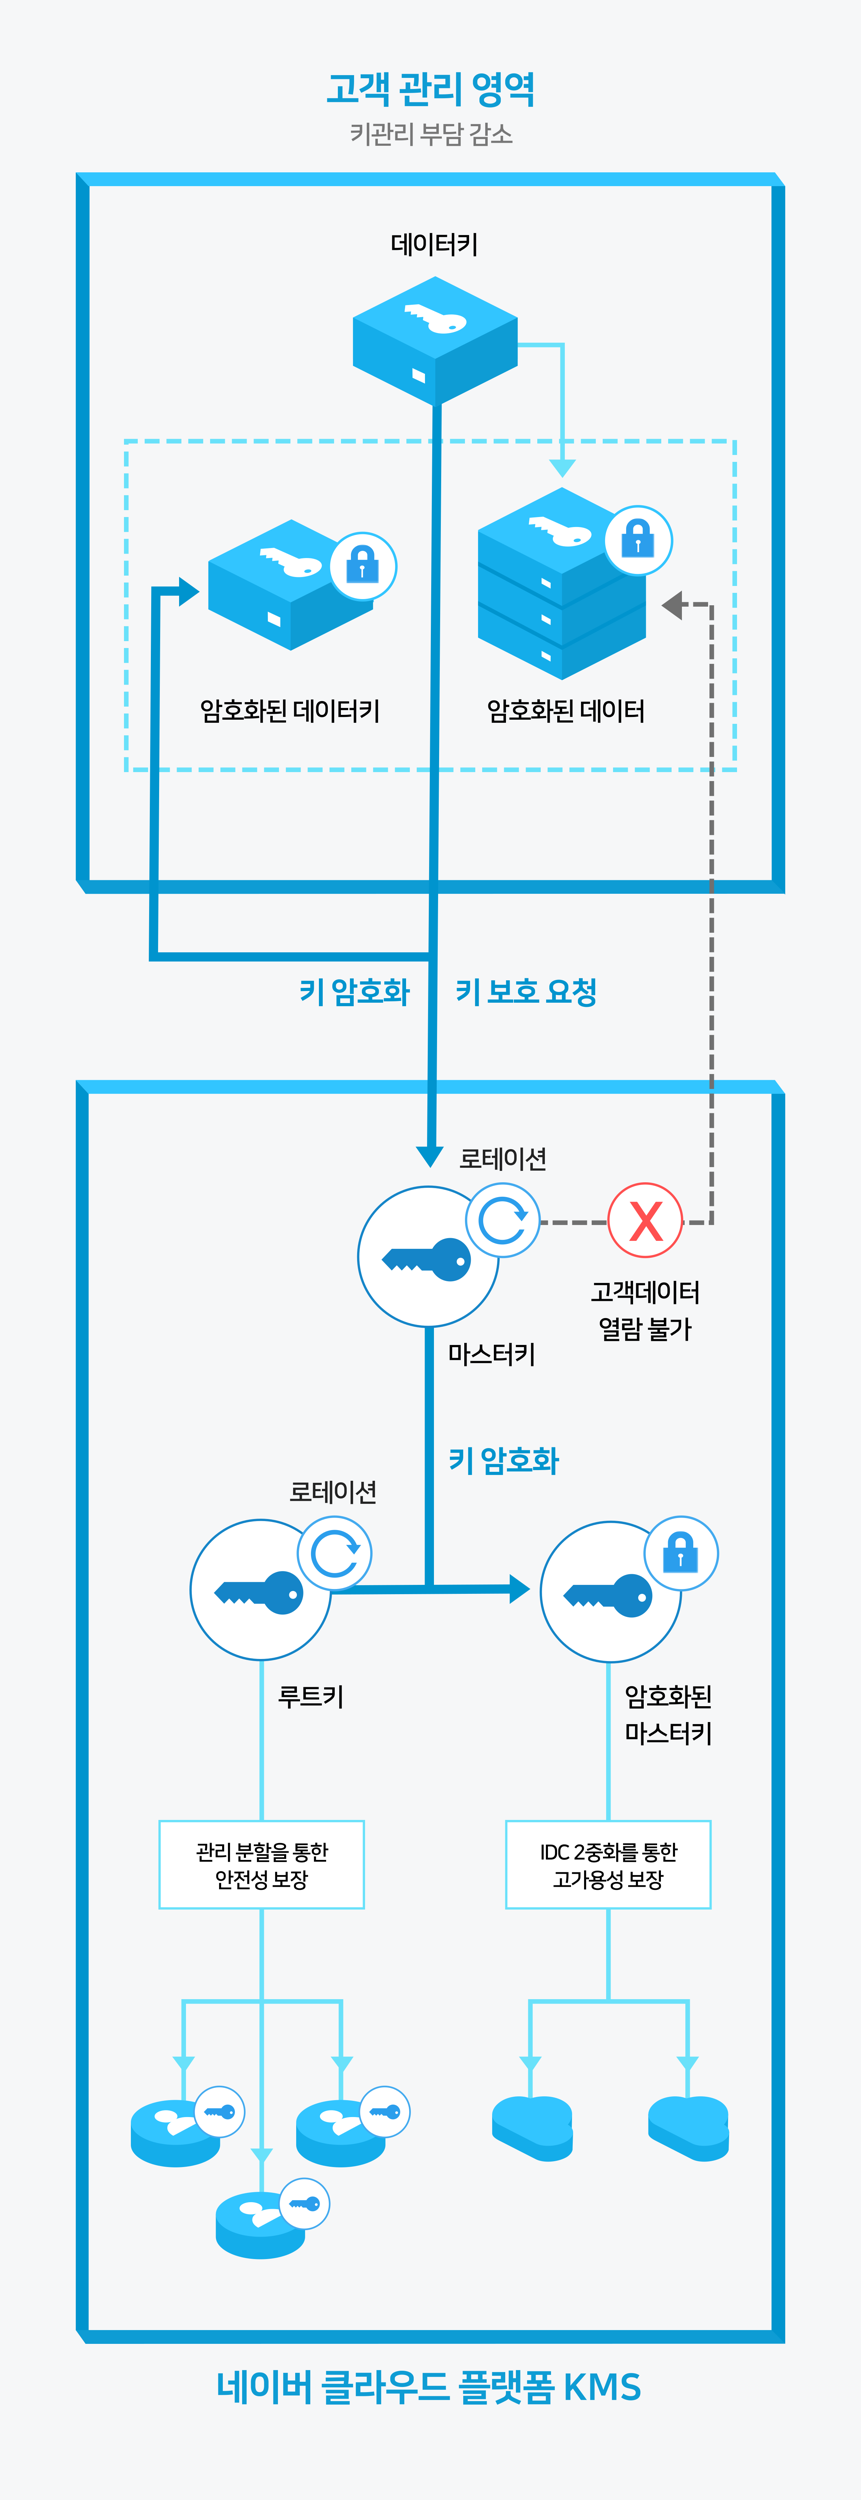 <svg xmlns="http://www.w3.org/2000/svg" xmlns:xlink="http://www.w3.org/1999/xlink" width="375" height="1088" viewBox="0 0 375 1088">
    <rect x="0" y="0" width="375" height="1088" fill="#333333" stroke="none"/>
    <defs>
        <path id="a" d="M14.268 17.174H0V.001h14.268z"/>
        <path id="c" d="M15.282 18.291H0V.001h15.282z"/>
        <path id="e" d="M220 792h90v39h-90z"/>
        <path id="f" d="M69 792h90v39H69z"/>
        <path id="g" d="M14.104 16.78H0V.002h14.104z"/>
    </defs>
    <g fill="none" fill-rule="evenodd">
        <path fill="#F6F7F8" fill-rule="nonzero" d="M0 1088h375V0H0v1088zm241-580.534v-16.014 16.014z"/>
        <path stroke="#69E1FA" stroke-dasharray="4.5,5" stroke-linecap="square" stroke-width="2" d="M55 335V192h265v143z"/>
        <path fill="#0E9CD4" d="M102.224 1037.696H99.36v-1.744h2.864v-4.224h1.952v13.856h-1.952v-7.888zm5.184 8.608h-1.952v-14.88h1.952v14.88zm-10.368-13.488v7.696h.528c.64 0 1.277-.021 1.912-.064a20.18 20.18 0 0 0 1.768-.192l.208 1.712c-.608.117-1.301.195-2.08.232-.779.037-1.584.056-2.416.056h-1.936v-9.44h2.016zm16.076 9.984c-.683 0-1.267-.107-1.752-.32a3.105 3.105 0 0 1-1.192-.896 3.709 3.709 0 0 1-.68-1.36 6.495 6.495 0 0 1-.216-1.728v-1.776c0-.619.072-1.192.216-1.72.144-.528.37-.984.68-1.368.31-.384.707-.683 1.192-.896.485-.213 1.07-.32 1.752-.32.683 0 1.267.107 1.752.32.485.213.883.512 1.192.896.31.384.536.84.68 1.368a6.52 6.52 0 0 1 .216 1.72v1.776c0 .63-.072 1.205-.216 1.728-.144.523-.37.976-.68 1.36-.31.384-.707.683-1.192.896-.485.213-1.07.32-1.752.32zm0-8.608c-.683 0-1.17.235-1.464.704-.293.47-.44 1.157-.44 2.064v1.296c0 .907.147 1.595.44 2.064.293.47.781.704 1.464.704.683 0 1.17-.235 1.464-.704.293-.47.44-1.157.44-2.064v-1.296c0-.907-.147-1.595-.44-2.064-.293-.47-.781-.704-1.464-.704zm7.936 12.112h-2.032v-14.88h2.032v14.88zm9.516-9.808h2.544v-5.072h2.032v14.88h-2.032v-8.064h-2.544v4.224h-7.216v-9.856h2v3.344h3.216v-3.344h2v3.888zm-5.216 4.272h3.216v-3.088h-3.216v3.088zm26.552-8.976v2.24a24.815 24.815 0 0 1-.144 2.52c-.032.293-.07.568-.112.824h2.128v1.552h-13.632v-1.552h9.52c.043-.192.075-.387.096-.584.021-.197.043-.403.064-.616l-7.936.144-.048-1.632 8.08-.128v-1.104h-7.904v-1.664h9.888zm-.032 8.208v3.936h-7.904v.976h8.336v1.52h-10.288v-3.952h7.904v-.96h-7.984V1040h9.936zm14.14-3.28h2.048v1.76h-2.048v7.824h-2.032v-14.88h2.032v5.296zm-9.04 4.32h1.344a37.723 37.723 0 0 0 4.592-.288l.224 1.696c-.757.117-1.584.197-2.48.24-.896.043-1.835.064-2.816.064h-2.864v-6.032h4.768v-2.432h-4.768v-1.712h6.768v5.792h-4.768v2.672zm24.924-1.12v1.712h-5.792v4.672h-2.032v-4.672h-5.808v-1.712h13.632zm-6.816-1.152c-.736 0-1.413-.07-2.032-.208a5.514 5.514 0 0 1-1.616-.616 3.15 3.15 0 0 1-1.072-1.008 2.483 2.483 0 0 1-.384-1.368v-.672c0-.512.128-.965.384-1.36a3.182 3.182 0 0 1 1.072-1c.459-.272.997-.48 1.616-.624a8.962 8.962 0 0 1 2.032-.216c.736 0 1.413.072 2.032.216a5.672 5.672 0 0 1 1.616.624c.459.272.816.605 1.072 1 .256.395.384.848.384 1.36v.672c0 .512-.128.968-.384 1.368a3.15 3.15 0 0 1-1.072 1.008 5.514 5.514 0 0 1-1.616.616 9.293 9.293 0 0 1-2.032.208zm0-5.36c-.448 0-.861.037-1.24.112a4.107 4.107 0 0 0-.984.312 1.87 1.87 0 0 0-.656.496c-.16.197-.24.419-.24.664v.48c0 .245.08.467.24.664.16.197.379.363.656.496s.605.237.984.312c.379.075.792.112 1.24.112.448 0 .861-.037 1.24-.112.379-.075.707-.179.984-.312a1.87 1.87 0 0 0 .656-.496c.16-.197.24-.419.24-.664v-.48c0-.245-.08-.467-.24-.664a1.87 1.87 0 0 0-.656-.496 4.107 4.107 0 0 0-.984-.312 6.417 6.417 0 0 0-1.24-.112zm20.876 9.312v1.712h-13.632v-1.712h13.632zm-11.888-2.752v-7.312h9.952v1.712h-7.936v3.888h8.128v1.712h-10.144zm27.544.288v3.808h-7.904v.848h8.336v1.52h-10.288v-3.824h7.904v-.832h-7.984v-1.52h9.936zm1.904-2.448v1.552h-13.632v-1.552h13.632zm-1.648-6.032v1.536h-1.712v2.08h1.808v1.536h-10.528v-1.536h1.808v-2.08h-1.712v-1.536h10.336zm-6.656 3.616h2.976v-2.08h-2.976v2.08zm18.252-.448h1.232v-3.52h1.92v9.792h-1.92v-4.528h-1.232v3.136h-1.904v-8.208h1.904v3.328zm-5.296.336v-1.392h-3.856v-1.616h5.744v4.576H216.2v1.392c.779 0 1.563-.016 2.352-.048.79-.032 1.52-.09 2.192-.176l.192 1.584c-.672.096-1.541.163-2.608.2-1.067.037-2.405.056-4.016.056v-4.576h3.856zm3.248 8.576c-.053.15-.216.315-.488.496s-.627.384-1.064.608a42.867 42.867 0 0 1-3.28 1.52l-.8-1.664a62.636 62.636 0 0 0 1.824-.784 30.396 30.396 0 0 0 1.632-.784c.373-.203.65-.437.832-.704.181-.267.272-.603.272-1.008v-1.008h2.048v1.008c0 .405.083.739.248 1 .165.261.445.499.84.712.224.117.48.245.768.384.288.139.584.277.888.416.304.139.613.275.928.408.315.133.61.253.888.36l-.784 1.616c-.587-.256-1.15-.51-1.688-.76a62.283 62.283 0 0 1-1.576-.76 9.355 9.355 0 0 1-1.008-.584c-.256-.176-.41-.333-.464-.472h-.016zm18.572-11.952v1.584h-1.712v2.32h1.808v1.584h-4.256v1.12h5.808v1.632h-13.632v-1.632h5.808v-1.12h-4.256v-1.584h1.808v-2.32h-1.712v-1.584h10.336zm-10.08 9.232h9.824v5.168h-9.824v-5.168zm2 3.552h5.824v-1.936h-5.824v1.936zm1.44-8.88h2.944v-2.32h-2.944v2.32zm17.544 2.16l4.704 6.448h-2.592l-3.488-4.96-1.072 1.168v3.792h-2.048v-11.536h2.048v5.28l4.544-5.28h2.368l-4.464 5.088zm8.656-1.552a8.105 8.105 0 0 1-.256-.712 63.308 63.308 0 0 0-.336-1.032v9.744h-1.904v-11.536h2.912l2.832 7.168 2.72-7.168h2.944v11.536h-1.936v-9.744c-.117.48-.219.84-.304 1.08-.085.24-.165.461-.24.664l-2.416 6.08h-1.632l-2.384-6.08zm15.232 6.336c.736 0 1.27-.13 1.6-.392.33-.261.496-.59.496-.984v-.176c0-.47-.173-.819-.52-1.048-.347-.23-.85-.419-1.512-.568-.48-.107-.963-.219-1.448-.336a4.632 4.632 0 0 1-1.312-.528 2.803 2.803 0 0 1-.952-.952c-.245-.4-.368-.936-.368-1.608v-.208c0-.352.07-.717.208-1.096.139-.379.368-.728.688-1.048.32-.32.744-.584 1.272-.792.528-.208 1.181-.312 1.96-.312.64 0 1.253.067 1.84.2a5.594 5.594 0 0 1 1.76.76l-.96 1.584c-.47-.299-.907-.493-1.312-.584a5.926 5.926 0 0 0-1.296-.136c-.363 0-.677.043-.944.128a2.095 2.095 0 0 0-.664.336 1.447 1.447 0 0 0-.392.448c-.085.16-.128.32-.128.48v.192c0 .277.067.501.2.672.133.17.312.312.536.424.224.112.488.203.792.272.304.07.627.141.968.216.683.15 1.256.333 1.72.552.464.219.837.467 1.12.744.283.277.485.584.608.92.123.336.184.701.184 1.096v.208c0 .64-.115 1.176-.344 1.608-.23.432-.541.779-.936 1.04a3.977 3.977 0 0 1-1.36.56 7.468 7.468 0 0 1-2.824.064 7.75 7.75 0 0 1-1.128-.28 6.077 6.077 0 0 1-.984-.424 5.223 5.223 0 0 1-.792-.52l.992-1.632c.352.299.805.56 1.36.784.555.224 1.179.336 1.872.336z"/>
        <path fill="#0094CE" d="M33 75l6 4.302v309.696l-5.994-5.99zM33 469.967l5.608 6.027v544.017l-5.602-6.003zM336 81h6v308.297l-5.893-5.913zM336 469.996l6 5.979v543.98l-5.967-4.938z"/>
        <path fill="#0E9CD4" d="M33 383l4.27 6 304.73-.06-5.905-5.94zM33 1014l4.27 6 304.73-.06-5.905-5.94z"/>
        <path fill="#32C5FF" d="M33 75l5.55 6H342l-4.503-6zM33 470l5.55 6H342l-4.503-6z"/>
        <path fill="#000" d="M220.36 310.591v3.938h-6.182v-3.938h6.182zm-2.695-3.168c0 .22-.05.458-.148.715a2.213 2.213 0 0 1-.457.715c-.205.22-.467.401-.786.544-.32.144-.695.215-1.128.215-.433 0-.808-.071-1.127-.215a2.403 2.403 0 0 1-.787-.544 2.213 2.213 0 0 1-.457-.715 1.997 1.997 0 0 1-.148-.715v-.473c0-.22.05-.458.148-.715.1-.257.252-.495.457-.715.205-.22.467-.401.786-.544.32-.144.695-.215 1.128-.215.433 0 .808.071 1.128.214.319.144.58.325.786.545.205.22.357.458.457.715.099.257.148.495.148.715v.473zm-2.409 6.182h4.026v-2.09h-4.026v2.09zm6.545-5.94h-1.441v2.431h-1.078v-5.698h1.078v2.321h1.441v.946zm-5.181-.66a1.253 1.253 0 0 0-.374-.869 1.497 1.497 0 0 0-.462-.308 1.572 1.572 0 0 0-.638-.121c-.242 0-.455.04-.638.121-.183.08-.337.183-.462.308a1.253 1.253 0 0 0-.374.869v.363a1.253 1.253 0 0 0 .374.869c.125.125.279.227.462.308.183.08.396.121.638.121s.455-.04.638-.121c.183-.08.337-.183.462-.308a1.253 1.253 0 0 0 .374-.869v-.363zm14.548 5.258v.924h-9.306v-.924h4.103v-1.221a4.342 4.342 0 0 1-1.067-.203 2.847 2.847 0 0 1-.797-.402 1.785 1.785 0 0 1-.501-.555 1.36 1.36 0 0 1-.176-.677v-.352c0-.271.071-.52.214-.748.144-.227.349-.423.617-.589.267-.165.592-.293.973-.385a5.52 5.52 0 0 1 1.287-.137c.477 0 .906.046 1.287.137.381.092.706.22.974.386.267.165.472.36.615.588.144.227.215.477.215.748v.352c0 .242-.059.467-.176.677a1.761 1.761 0 0 1-.506.555c-.22.161-.486.295-.798.401a4.263 4.263 0 0 1-1.061.204v1.221h4.103zm-4.092-6.699h3.223v.913h-7.568v-.913h3.223v-1.265h1.122v1.265zm-2.585 3.586c0 .125.04.247.121.369.08.12.203.23.369.33.165.099.375.18.632.242s.557.093.902.093.645-.031.902-.094a2.28 2.28 0 0 0 .632-.241 1.13 1.13 0 0 0 .369-.33.658.658 0 0 0 .121-.369v-.242a.669.669 0 0 0-.121-.363 1.102 1.102 0 0 0-.369-.336 2.28 2.28 0 0 0-.632-.242 3.853 3.853 0 0 0-.902-.093c-.345 0-.645.031-.902.093a2.28 2.28 0 0 0-.632.243c-.166.099-.288.21-.369.335a.669.669 0 0 0-.121.363v.242zm13.415 3.278a80.16 80.16 0 0 1-1.298.115c-.41.034-.856.061-1.337.083a59.62 59.62 0 0 1-1.644.05c-.616.01-1.357.016-2.222.016v-.924h1.474c.44 0 .847-.007 1.221-.022v-1.001a2.846 2.846 0 0 1-.83-.22 2.317 2.317 0 0 1-.622-.396 1.635 1.635 0 0 1-.385-.512 1.342 1.342 0 0 1-.132-.577v-.418c0-.22.057-.434.17-.644.114-.209.275-.394.485-.555.209-.161.465-.29.77-.385a3.435 3.435 0 0 1 1.028-.143c.381 0 .724.048 1.029.143.304.095.56.224.77.385.209.161.37.346.483.555.114.21.171.424.171.644v.418c0 .389-.163.742-.49 1.061-.326.32-.782.527-1.369.622v.99a27.55 27.55 0 0 0 1.358-.072c.415-.033.842-.067 1.282-.104l.088.891zm.506 2.112v-10.142h1.078v4.059h1.518v.946h-1.518v5.137h-1.078zm-.968-8.063h-5.83v-.935h2.431v-1.221h1.078v1.221h2.321v.935zm-2.86 3.399c.447 0 .792-.095 1.034-.286.242-.19.363-.407.363-.649v-.22c0-.242-.123-.458-.368-.649-.246-.19-.589-.286-1.029-.286-.447 0-.792.095-1.034.286-.242.19-.363.407-.363.649v.22c0 .242.123.458.368.649.246.19.589.286 1.029.286zm13.107.616c-.44.044-.869.082-1.287.115-.418.033-.878.06-1.38.077-.503.019-1.067.033-1.695.044-.627.012-1.362.017-2.205.017v-.935h1.436c.429 0 .83-.004 1.204-.011v-1.342h-1.881v-3.586h4.851v.902h-3.817v1.782h3.85v.902h-1.925v1.309c.491-.015.953-.037 1.386-.066.433-.03.891-.066 1.375-.11l.088.902zm-3.894 3.014h5.764v.935h-6.853v-2.926h1.089v1.991zm4.477-1.518v-7.59h1.078v7.59h-1.078zm8.691-5.676h-2.805v4.565h.561c.499 0 .968-.015 1.408-.044.44-.03.92-.084 1.441-.165l.11.913c-.286.044-.56.082-.82.115-.26.033-.518.06-.775.077-.257.019-.513.032-.77.039-.257.007-.528.011-.814.011h-1.441v-6.457h3.905v.946zm1.397-1.705h1.067v9.438h-1.067v-5.17h-2.024v-.946h2.024v-3.322zm3.124 9.933h-1.067v-10.142h1.067v10.142zm7.981 0v-10.142h1.089v10.142h-1.089zm-4.246-9.46c.374 0 .717.062 1.029.187.311.125.58.312.808.561.227.25.405.557.534.924.128.367.192.792.192 1.276v1.144c0 .484-.064.91-.192 1.276a2.593 2.593 0 0 1-.534.918c-.227.246-.497.431-.808.556a2.745 2.745 0 0 1-1.029.187c-.374 0-.717-.062-1.029-.187a2.202 2.202 0 0 1-.808-.556 2.593 2.593 0 0 1-.534-.918 3.86 3.86 0 0 1-.192-1.276v-1.144c0-.484.064-.911.192-1.281.129-.37.307-.679.534-.925.227-.245.497-.43.808-.555a2.745 2.745 0 0 1 1.029-.187zm0 6.05c.198 0 .389-.037.572-.11.183-.073.345-.194.484-.363.14-.169.251-.387.336-.654.084-.268.126-.596.126-.985v-.836c0-.389-.042-.717-.126-.985a1.868 1.868 0 0 0-.341-.654 1.259 1.259 0 0 0-.484-.363 1.526 1.526 0 0 0-1.139 0 1.207 1.207 0 0 0-.484.363c-.14.169-.251.387-.336.654a3.311 3.311 0 0 0-.126.985v.836c0 .389.042.717.127.985.084.267.196.485.335.654.14.169.3.29.484.363.183.073.374.11.572.11zm8.245-4.983v1.947h3.179v.924h-3.179v2.079h.957c.667 0 1.287-.017 1.859-.05a16.22 16.22 0 0 0 1.617-.17l.11.924c-.3.044-.596.083-.886.115-.29.034-.588.057-.896.072-.308.015-.63.026-.968.033-.337.007-.704.011-1.1.011h-1.771v-6.82h4.642v.935h-3.564zm5.599 8.393v-5.522h-1.837v-.946h1.837v-3.674h1.089v10.142h-1.089z"/>
        <path fill="#0094CE" d="M130.962 434.245c.615-.338 1.15-.643 1.606-.916.455-.274.842-.53 1.163-.767.32-.239.58-.466.78-.683.2-.217.351-.433.455-.65l-3.991.104-.052-1.404 4.212-.065v-1.638h-3.939v-1.404h5.551v3.016c0 .624-.067 1.168-.202 1.631-.134.464-.385.906-.753 1.327-.369.42-.878.849-1.528 1.286-.65.438-1.486.939-2.509 1.502l-.793-1.339zm9.594 3.627h-1.651v-12.09h1.651v12.09zm5.994-4.784h7.501v4.784h-7.501v-4.784zm1.625 3.419h4.251v-2.054h-4.251v2.054zm5.876-8.125h1.586v1.43h-1.586v2.73h-1.638v-6.76h1.638v2.6zm-6.24 3.679c-.485 0-.916-.076-1.293-.227a3.069 3.069 0 0 1-.963-.599 2.514 2.514 0 0 1-.604-.858 2.574 2.574 0 0 1-.208-1.02v-.468a2.59 2.59 0 0 1 .813-1.879c.264-.247.584-.446.962-.597a3.444 3.444 0 0 1 1.293-.228c.477 0 .906.076 1.287.228.381.151.704.35.968.597a2.59 2.59 0 0 1 .813 1.879v.468c0 .355-.07.695-.208 1.02-.139.326-.34.611-.605.858a3.052 3.052 0 0 1-.968.599c-.381.151-.81.227-1.287.227zm0-4.485c-.243 0-.457.039-.644.117a1.458 1.458 0 0 0-.474.312 1.307 1.307 0 0 0-.39.923v.39a1.307 1.307 0 0 0 .39.923c.13.13.288.234.474.312.187.078.401.117.644.117s.457-.039.643-.117c.187-.078.345-.182.475-.312a1.307 1.307 0 0 0 .39-.923v-.39a1.307 1.307 0 0 0-.39-.923 1.458 1.458 0 0 0-.475-.312 1.655 1.655 0 0 0-.643-.117zm12.695 7.397v-1.053a5.798 5.798 0 0 1-1.183-.26 3.317 3.317 0 0 1-.91-.462 2.122 2.122 0 0 1-.592-.656 1.678 1.678 0 0 1-.214-.845v-.494c0-.355.093-.672.28-.949a2.34 2.34 0 0 1 .78-.709 4.186 4.186 0 0 1 1.176-.448c.45-.104.945-.156 1.482-.156.529 0 1.02.052 1.476.156.455.104.849.253 1.183.449.333.195.593.43.78.708.186.277.279.594.279.949v.494c0 .312-.071.594-.215.845-.143.251-.342.47-.597.657-.256.186-.562.34-.917.461a5.798 5.798 0 0 1-1.17.26v1.053h4.719v1.378h-11.076v-1.378h4.719zm1.651-7.904h3.679v1.378h-9.022v-1.378h3.679v-1.417h1.664v1.417zm-.832 3.211c-.338 0-.64.028-.903.085a2.627 2.627 0 0 0-.67.227c-.182.095-.32.201-.416.319a.578.578 0 0 0-.143.37v.338c0 .13.048.253.143.37.095.118.234.224.416.319.182.095.405.171.67.228.264.056.565.084.903.084.338 0 .64-.028.904-.084.264-.057.487-.133.669-.228.182-.095.32-.201.416-.318a.578.578 0 0 0 .143-.371v-.338a.578.578 0 0 0-.143-.37 1.314 1.314 0 0 0-.416-.319 2.627 2.627 0 0 0-.67-.227 4.358 4.358 0 0 0-.903-.085zm5.831 4.095h1.593c.49 0 .95-.004 1.384-.013v-.897a3.3 3.3 0 0 1-.956-.299 2.544 2.544 0 0 1-.675-.481 1.916 1.916 0 0 1-.404-.598 1.697 1.697 0 0 1-.136-.663v-.468c0-.26.06-.516.182-.767.121-.251.305-.477.552-.676.248-.2.557-.36.93-.481s.81-.182 1.313-.182c.503 0 .94.06 1.313.182.373.121.682.282.93.481.247.2.43.425.552.676.121.251.182.507.182.767v.468c0 .225-.046.446-.136.663a1.916 1.916 0 0 1-.404.598c-.177.182-.4.342-.669.481a3.214 3.214 0 0 1-.949.299v.858c.607-.017 1.14-.039 1.599-.065.46-.026.884-.06 1.274-.104l.117 1.378c-.355.043-.767.08-1.235.11-.468.03-1.007.055-1.619.072-.61.017-1.306.03-2.086.039-.78.009-1.664.013-2.652.013v-1.391zm9.698-3.887h1.677v1.43h-1.677v5.954h-1.625v-12.09h1.625v4.706zm-6.721-3.406v-1.326h1.625v1.326h2.587v1.378h-6.955v-1.378h2.743zm.806 3.055c-.503 0-.869.104-1.099.312-.23.208-.344.429-.344.663v.156c0 .234.115.455.344.663.23.208.596.312 1.099.312s.869-.104 1.099-.312c.23-.208.344-.429.344-.663v-.156c0-.234-.115-.455-.345-.663-.23-.208-.595-.312-1.098-.312zM198.962 434.245c.615-.338 1.15-.643 1.606-.916.455-.274.842-.53 1.163-.767.32-.239.58-.466.78-.683.2-.217.351-.433.455-.65l-3.991.104-.052-1.404 4.212-.065v-1.638h-3.939v-1.404h5.551v3.016c0 .624-.067 1.168-.202 1.631-.134.464-.385.906-.753 1.327-.369.42-.878.849-1.528 1.286-.65.438-1.486.939-2.509 1.502l-.793-1.339zm9.594 3.627h-1.651v-12.09h1.651v12.09zm10.258-4.888v1.976h4.719v1.391h-11.076v-1.391h4.719v-1.976h-3.224v-6.37h1.638v1.937h4.81v-1.937h1.638v6.37h-3.224zm1.586-1.378v-1.664h-4.81v1.664h4.81zm8.106 3.367v-1.053a5.798 5.798 0 0 1-1.183-.26 3.317 3.317 0 0 1-.91-.462 2.122 2.122 0 0 1-.592-.656 1.678 1.678 0 0 1-.214-.845v-.494c0-.355.093-.672.28-.949a2.34 2.34 0 0 1 .78-.709 4.186 4.186 0 0 1 1.176-.448c.45-.104.945-.156 1.482-.156.529 0 1.02.052 1.476.156.455.104.849.253 1.183.449.333.195.593.43.78.708.186.277.279.594.279.949v.494c0 .312-.071.594-.215.845-.143.251-.342.47-.597.657-.256.186-.562.34-.917.461a5.798 5.798 0 0 1-1.17.26v1.053h4.719v1.378h-11.076v-1.378h4.719zm1.651-7.904h3.679v1.378h-9.022v-1.378h3.679v-1.417h1.664v1.417zm-.832 3.211c-.338 0-.64.028-.903.085a2.627 2.627 0 0 0-.67.227c-.182.095-.32.201-.416.319a.578.578 0 0 0-.143.37v.338c0 .13.048.253.143.37.095.118.234.224.416.319.182.095.405.171.67.228.264.056.565.084.903.084.338 0 .64-.028.904-.084.264-.057.487-.133.669-.228.182-.095.32-.201.416-.318a.578.578 0 0 0 .143-.371v-.338a.578.578 0 0 0-.143-.37 1.314 1.314 0 0 0-.416-.319 2.627 2.627 0 0 0-.67-.227 4.358 4.358 0 0 0-.903-.085zm11.142 4.693v-2.73a2.954 2.954 0 0 1-.89-.969 2.538 2.538 0 0 1-.319-1.267v-.598c0-.46.104-.877.312-1.255.208-.377.498-.697.871-.962.373-.264.812-.47 1.32-.617a5.87 5.87 0 0 1 1.644-.221c.59 0 1.137.074 1.644.221a4.28 4.28 0 0 1 1.314.618c.368.264.658.584.87.962.213.377.319.795.319 1.254v.598c0 .468-.106.89-.319 1.267-.212.378-.509.7-.89.969v2.73h2.6v1.378h-11.076v-1.378h2.6zm2.938-7.241c-.338 0-.66.041-.969.123a2.634 2.634 0 0 0-.805.358c-.23.156-.414.342-.553.559-.139.217-.208.46-.208.728v.416c0 .269.07.511.208.728.139.217.323.403.553.559.23.156.498.275.805.358.308.082.631.123.969.123.338 0 .66-.041.969-.124.307-.082.576-.201.805-.357.23-.156.414-.342.553-.559.139-.217.208-.46.208-.728v-.416c0-.269-.07-.511-.208-.728a1.937 1.937 0 0 0-.553-.559 2.634 2.634 0 0 0-.805-.358 3.731 3.731 0 0 0-.969-.123zm0 5.33c-.45 0-.893-.048-1.326-.143v2.054h2.652v-2.054a6.153 6.153 0 0 1-1.326.143zm12.084 5.174a6.528 6.528 0 0 1-1.54-.169 4.305 4.305 0 0 1-1.197-.468 2.334 2.334 0 0 1-.773-.715 1.625 1.625 0 0 1-.273-.91v-.546c0-.33.091-.633.273-.91.182-.277.44-.516.773-.715.334-.2.733-.355 1.196-.468a6.528 6.528 0 0 1 1.541-.169c.563 0 1.077.056 1.54.169.464.113.863.269 1.197.468.333.2.591.438.773.715.182.277.273.58.273.91v.546c0 .33-.091.633-.273.91-.182.277-.44.516-.774.715-.333.2-.732.355-1.196.468a6.528 6.528 0 0 1-1.54.169zm3.744-5.148h-1.638v-2.6h-1.885v-1.378h1.885v-3.328h1.638v7.306zm-3.744 1.404c-.33 0-.628.032-.897.097a2.895 2.895 0 0 0-.683.248c-.186.1-.331.212-.435.338a.586.586 0 0 0-.156.37v.312c0 .121.052.245.156.37.104.126.25.239.436.339.186.1.413.182.682.247.269.065.568.097.897.097.33 0 .628-.033.897-.098s.496-.147.682-.247c.187-.1.332-.212.436-.337a.586.586 0 0 0 .156-.371v-.312a.586.586 0 0 0-.156-.37 1.433 1.433 0 0 0-.436-.339 2.895 2.895 0 0 0-.682-.247 3.819 3.819 0 0 0-.897-.097zm-5.798-7.488h2.457v-1.326h1.638v1.326h2.327v1.378h-2.327v.611c0 .156.01.297.032.423.022.125.061.244.117.357.057.113.14.223.248.331.108.109.249.228.422.358.26.2.548.4.865.605.316.203.652.413 1.007.63l-.858 1.157a50.057 50.057 0 0 1-1.638-1.079 42.03 42.03 0 0 1-.65-.475c-.156-.117-.247-.21-.273-.279h-.013c-.026.078-.134.201-.325.37-.19.17-.438.367-.741.592a41.81 41.81 0 0 1-1.755 1.261l-.936-1.209c.416-.277.812-.555 1.19-.832.377-.277.704-.533.981-.767.225-.2.396-.407.513-.624.118-.217.176-.49.176-.819v-.611h-2.457v-1.378z"/>
        <path fill="#000" d="M174.675 103.312h-2.805v4.565h.561c.499 0 .968-.015 1.408-.044.44-.03.92-.084 1.441-.165l.11.913c-.286.044-.56.082-.82.115-.26.034-.518.06-.775.078-.257.018-.513.03-.77.038-.257.007-.528.011-.814.011h-1.441v-6.457h3.905v.946zm1.397-1.705h1.067v9.438h-1.067v-5.17h-2.024v-.946h2.024v-3.322zm3.124 9.933h-1.067v-10.142h1.067v10.142zm7.981 0v-10.142h1.089v10.142h-1.089zm-4.246-9.46c.374 0 .717.062 1.028.187.312.125.582.312.809.561.227.25.405.557.534.924.128.367.192.792.192 1.276v1.144c0 .484-.064.91-.192 1.276a2.593 2.593 0 0 1-.534.919c-.227.245-.497.43-.809.555a2.745 2.745 0 0 1-1.028.187c-.374 0-.717-.062-1.029-.187a2.202 2.202 0 0 1-.808-.555 2.593 2.593 0 0 1-.534-.919 3.86 3.86 0 0 1-.192-1.276v-1.144c0-.484.064-.911.192-1.282.129-.37.307-.678.534-.923.227-.246.497-.431.809-.556a2.745 2.745 0 0 1 1.028-.187zm0 6.05c.198 0 .389-.037.572-.11.183-.073.345-.194.484-.363.14-.169.251-.387.335-.654.085-.268.127-.596.127-.985v-.836c0-.389-.042-.717-.127-.984a1.868 1.868 0 0 0-.34-.655 1.259 1.259 0 0 0-.484-.363 1.526 1.526 0 0 0-1.138 0 1.207 1.207 0 0 0-.485.363c-.14.169-.251.387-.335.654a3.311 3.311 0 0 0-.127.985v.836c0 .389.042.717.126.984.085.268.197.486.336.655.14.169.3.29.484.363.183.073.374.11.572.11zm8.245-4.983v1.947h3.179v.924h-3.179v2.079h.957c.667 0 1.287-.016 1.859-.05a16.22 16.22 0 0 0 1.617-.17l.11.924c-.3.044-.596.082-.886.115-.29.034-.588.057-.896.072-.308.015-.63.026-.968.033-.337.007-.704.011-1.1.011h-1.771v-6.82h4.642v.935h-3.564zm5.599 8.393v-5.522h-1.837v-.946h1.837v-3.674h1.089v10.142h-1.089zm6.441-8.316h-3.531v-.935h4.609v2.838c0 .367-.053.706-.16 1.017-.106.312-.307.631-.604.957-.298.327-.715.677-1.255 1.051-.539.374-1.237.803-2.095 1.287l-.561-.88c.653-.36 1.197-.682 1.633-.968.437-.286.789-.54 1.056-.764.268-.224.466-.428.595-.611a1.7 1.7 0 0 0 .258-.517l-3.74.11-.033-.946 3.828-.066v-1.573zm3.058 8.316v-10.142h1.089v10.142h-1.089z"/>
        <path fill="#0094CE" d="M187.472 508.29L181 499h12.338z"/>
        <path fill="#69E1FA" d="M80.246 902L75 895h10zM231.246 902L226 895h10zM114.246 942L109 935h10zM149.246 902L144 895h10zM299.746 902l-5.246-7h10zM245 208l-6-8h12z"/>
        <path stroke="#0094CE" stroke-width="4" d="M188 499.545L190.5 161M187 691.545v-118.55"/>
        <path stroke="#69E1FA" stroke-width="2" d="M199 150.127h46v54.067"/>
        <path fill="#0E9CD4" d="M147.152 42.72v-5.184h2.016v5.184h6.928v1.712h-13.632V42.72h4.688zm4.528-1.808c.192-.97.325-1.904.4-2.8.075-.896.112-1.813.112-2.752v-.928h-8.096v-1.744h10.112v2.144a41.01 41.01 0 0 1-.128 3.4 26.965 26.965 0 0 1-.4 2.92l-2-.24zm4.796-2.08a33.752 33.752 0 0 0 2.24-1.152c.555-.32.981-.624 1.28-.912.299-.288.493-.579.584-.872.09-.293.136-.632.136-1.016v-.832h-3.648v-1.712h5.568v2.64c0 .65-.08 1.205-.24 1.664-.16.459-.44.885-.84 1.28-.4.395-.941.781-1.624 1.16-.683.379-1.547.813-2.592 1.304l-.864-1.552zm2.72 1.984h10v5.664h-2.016v-3.952h-7.984v-1.712zm6.736-6.112h1.344v-3.28h1.92v8.72h-1.92v-3.696h-1.344v3.664h-1.904v-8.496h1.904v3.088zm20.088 1.088h1.968v1.76h-1.968v4.912h-2v-11.04h2v4.368zm-7.696 8.672h8.096v1.728h-10.128v-4.528h2.032v2.8zm-4.224-5.696h2.56v-2.896h2.016v2.864a56.75 56.75 0 0 0 2.64-.08 37.837 37.837 0 0 0 1.968-.16l.144 1.712c-.437.053-.941.099-1.512.136-.57.037-1.232.067-1.984.088-.752.021-1.608.037-2.568.048-.96.01-2.048.016-3.264.016v-1.728zm8.256-6.608v2.16c0 .213-.008.459-.024.736-.016.277-.037.565-.064.864-.027.299-.061.597-.104.896a7.38 7.38 0 0 1-.16.816l-1.952-.24c.117-.555.2-1.083.248-1.584.048-.501.072-.923.072-1.264v-.64h-5.408V32.16h7.392zm18.316 14.144h-2.032v-14.88h2.032v14.88zm-9.488-5.248h1.552a37.723 37.723 0 0 0 4.592-.288l.224 1.696c-.757.117-1.584.197-2.48.24-.896.043-1.835.064-2.816.064h-3.072V36.72h4.8v-2.432h-4.8v-1.712h6.8v5.792h-4.8v2.688zm24.888-7.936v-1.696h2v8.768h-2v-2h-2.016v-1.696h2.016v-1.68h-2.016V33.12h2.016zm-6.304 6.288c-.597 0-1.13-.096-1.6-.288a3.79 3.79 0 0 1-1.192-.752 3.226 3.226 0 0 1-1-2.336v-.704a3.245 3.245 0 0 1 1-2.336 3.79 3.79 0 0 1 1.192-.752c.47-.192 1.003-.288 1.6-.288.597 0 1.13.096 1.6.288.47.192.867.443 1.192.752a3.245 3.245 0 0 1 1 2.336v.704a3.226 3.226 0 0 1-1 2.336 3.79 3.79 0 0 1-1.192.752c-.47.192-1.003.288-1.6.288zm0-5.728a2 2 0 0 0-.8.152 1.88 1.88 0 0 0-.592.392 1.645 1.645 0 0 0-.48 1.152v.608a1.645 1.645 0 0 0 .48 1.152c.16.16.357.29.592.392a2 2 0 0 0 .8.152 2 2 0 0 0 .8-.152 1.88 1.88 0 0 0 .592-.392 1.645 1.645 0 0 0 .48-1.152v-.608a1.645 1.645 0 0 0-.48-1.152 1.88 1.88 0 0 0-.592-.392 2 2 0 0 0-.8-.152zm3.696 13.072a8.007 8.007 0 0 1-1.84-.2 5.262 5.262 0 0 1-1.472-.568 2.953 2.953 0 0 1-.984-.912 2.155 2.155 0 0 1-.36-1.216v-.704c0-.448.12-.853.36-1.216s.568-.667.984-.912a5.262 5.262 0 0 1 1.472-.568 8.007 8.007 0 0 1 1.84-.2c.661 0 1.275.067 1.84.2a5.262 5.262 0 0 1 1.472.568c.416.245.744.55.984.912.24.363.36.768.36 1.216v.704c0 .448-.12.853-.36 1.216s-.568.667-.984.912a5.262 5.262 0 0 1-1.472.568c-.565.133-1.179.2-1.84.2zm0-4.848c-.352 0-.688.037-1.008.112-.32.075-.603.176-.848.304a1.94 1.94 0 0 0-.592.456.844.844 0 0 0-.224.552v.352c0 .192.075.376.224.552.15.176.347.328.592.456s.528.23.848.304c.32.075.656.112 1.008.112s.688-.037 1.008-.112c.32-.075.603-.176.848-.304a1.94 1.94 0 0 0 .592-.456.844.844 0 0 0 .224-.552v-.352a.844.844 0 0 0-.224-.552 1.94 1.94 0 0 0-.592-.456 3.595 3.595 0 0 0-.848-.304 4.423 4.423 0 0 0-1.008-.112zm8.812-1.136h9.856v5.712h-2.016v-4h-7.84v-1.712zm7.856-7.584v-1.76h2v8.672h-2V38.24h-2.016v-1.696h2.016V34.88h-2.016v-1.696h2.016zm-6.304 6.192c-.597 0-1.13-.096-1.6-.288a3.79 3.79 0 0 1-1.192-.752 3.226 3.226 0 0 1-1-2.336v-.704a3.245 3.245 0 0 1 1-2.336 3.79 3.79 0 0 1 1.192-.752c.47-.192 1.003-.288 1.6-.288a4.15 4.15 0 0 1 1.584.288c.47.192.87.443 1.2.752.33.31.581.67.752 1.08.17.41.256.83.256 1.256V36c0 .437-.085.859-.256 1.264-.17.405-.421.763-.752 1.072-.33.31-.73.56-1.2.752a4.15 4.15 0 0 1-1.584.288zm0-5.728c-.299 0-.563.05-.792.152-.23.101-.424.232-.584.392-.16.16-.283.341-.368.544a1.556 1.556 0 0 0-.128.608v.608c0 .203.043.405.128.608.085.203.208.384.368.544.16.16.355.29.584.392.23.101.493.152.792.152.299 0 .563-.05.792-.152.23-.101.424-.232.584-.392.16-.16.283-.341.368-.544.085-.203.128-.405.128-.608v-.608c0-.203-.043-.405-.128-.608a1.693 1.693 0 0 0-.368-.544c-.16-.16-.355-.29-.584-.392a1.943 1.943 0 0 0-.792-.152z"/>
        <path fill="#777" d="M156.686 55.224h-3.531v-.935h4.609v2.838c0 .367-.053.706-.16 1.017-.106.312-.307.631-.605.958-.297.326-.714.676-1.254 1.05a27.27 27.27 0 0 1-2.095 1.287l-.561-.88c.653-.36 1.197-.682 1.633-.968.437-.286.789-.54 1.056-.764.268-.224.466-.428.595-.611a1.7 1.7 0 0 0 .258-.517l-3.74.11-.033-.946 3.828-.066v-1.573zm3.058 8.316V53.398h1.089V63.54h-1.089zm9.114-2.618v-7.524h1.078v3.091h1.43v.946h-1.43v3.487h-1.078zm-4.301 1.584h5.654v.935h-6.743v-3.047h1.089v2.112zm3.762-3.344c-.44.044-.863.082-1.27.116-.408.033-.855.058-1.343.077-.487.018-1.039.032-1.655.044-.616.01-1.346.016-2.189.016v-.935h2.024v-2.101h1.078v2.079c.3-.007.587-.016.858-.027.271-.012.537-.026.797-.044l.787-.056c.264-.018.539-.042.825-.071l.088.902zm-2.112-1.76c.08-.381.141-.752.181-1.111a9.1 9.1 0 0 0 .061-1.012v-.429h-3.905v-.935h4.983v1.21a11.935 11.935 0 0 1-.148 1.87 9.478 9.478 0 0 1-.105.539l-1.067-.132zm12.469 6.138V53.398h1.089V63.54h-1.089zm-5.489-5.544v2.156h1.034c.367 0 .7-.004 1.001-.011.3-.007.588-.02.863-.038.276-.019.543-.04.803-.067.26-.025.534-.06.82-.104l.099.913a21.333 21.333 0 0 1-2.623.226c-.364.01-.772.016-1.227.016h-1.848v-4.004h3.454v-1.947h-3.487v-.935h4.565v3.795h-3.454zm17.931.286h-6.666v-4.488h1.078v1.386h4.51v-1.397h1.078v4.499zm-3.883 5.258v-3.223h-4.103v-.924h9.306v.924h-4.103v3.223h-1.1zm-1.705-6.193h4.51v-1.243h-4.51v1.243zm15.12 2.244v3.938h-6.182v-3.938h6.182zm-1.892-1.452a24.678 24.678 0 0 1-2.211.192c-.41.019-.887.032-1.43.039-.543.007-1.21.011-2.002.011v-4.389h4.697v.935h-3.63v2.519c.565 0 1.043-.004 1.436-.011.392-.007.75-.018 1.072-.033.323-.015.634-.035.935-.06.3-.026.642-.061 1.023-.105l.11.902zm-3.212 4.466h4.026v-2.09h-4.026v2.09zm6.545-5.984h-1.441v2.475h-1.078v-5.698h1.078v2.277h1.441v.946zm10.319 2.97v3.938h-6.182v-3.938h6.182zm-4.158-4.675h-3.234v-.924h4.301v1.54c0 .425-.062.792-.187 1.1-.125.308-.348.6-.671.875-.323.275-.763.553-1.32.836a35.53 35.53 0 0 1-2.134.973l-.407-.88a26.021 26.021 0 0 0 1.881-.852c.477-.246.847-.479 1.111-.699.264-.22.44-.442.528-.666.088-.223.132-.478.132-.764v-.539zm-.946 7.689h4.026v-2.09h-4.026v2.09zm6.545-5.907h-1.441v2.398h-1.078v-5.698h1.078v2.354h1.441v.946zm4.714.363c-.059.125-.196.282-.412.473-.217.19-.512.403-.886.638a41.24 41.24 0 0 1-2.255 1.342l-.539-.858c.44-.242.843-.47 1.21-.682.367-.213.733-.444 1.1-.693.25-.169.455-.33.616-.484.161-.154.288-.315.38-.484.091-.169.154-.354.186-.556a4.45 4.45 0 0 0 .05-.709v-.99h1.1v.99c0 .271.015.508.044.71.03.201.092.388.187.56.095.173.231.34.407.501.176.161.414.341.715.539.345.227.69.44 1.034.638.345.198.733.414 1.166.649l-.528.847a454.5 454.5 0 0 1-1.199-.688 25.169 25.169 0 0 1-1.078-.654 7.822 7.822 0 0 1-.869-.621c-.22-.188-.36-.343-.418-.468h-.011zm4.653 4.202v.924h-9.306v-.924h4.103v-2.178h1.089v2.178h4.114z"/>
        <path fill="#32C5FF" fill-rule="nonzero" d="M153.738 138.184l35.864-17.992 35.864 17.992v17.991l-35.864 17.992-35.864-17.992z"/>
        <path fill="#14ADEA" fill-rule="nonzero" d="M153.738 138.184l35.864 17.991 35.864-17.991v20.99l-35.864 17.991-35.864-17.991z"/>
        <path fill="#0E9CD4" fill-rule="nonzero" d="M189.602 156.175l35.864-17.991v20.99l-35.864 17.991z"/>
        <path fill="#FFF" d="M179.631 160.182l5.456 2.544v4.2l-5.416-2.52zM196.026 142.09c.623-.336 1.592-.403 2.164-.148.573.255.533.735-.09 1.072-.623.337-1.592.404-2.165.149s-.532-.735.09-1.072zm-2.837-4.89l-10.792-4.805-5.855.453-.337 2.899 2.82-.208-.163 1.4 2.835-.21-.163 1.4 2.834-.211-.163 1.4 2.782 1.24c-.896 1.427-.364 2.896 1.68 3.806 3.052 1.359 8.302.957 11.728-.896 3.425-1.854 3.728-4.459.676-5.817-2.044-.91-5.074-1.027-7.882-.45z"/>
        <path fill="#32C5FF" fill-rule="nonzero" d="M208.235 230.654l36.536-18.67 36.535 18.67v46.675l-36.535 18.67-36.536-18.67z"/>
        <path fill="#14ADEA" fill-rule="nonzero" d="M208.235 231.216l36.536 18.51 36.535-18.51v46.274l-36.535 18.509-36.536-18.51z"/>
        <path fill="#0E9CD4" fill-rule="nonzero" d="M244.77 249.725l36.536-18.509v46.274l-36.535 18.509z"/>
        <path fill="#FFF" fill-rule="nonzero" d="M235.884 251.46l3.95 2.182-.03 2.49-3.92-2.16v-2.511zm0 15.885l3.95 2.181-.03 2.49-3.92-2.16v-2.511zm0 15.884l3.95 2.181-.03 2.491-3.92-2.16v-2.512z"/>
        <path fill="#0094CE" fill-rule="nonzero" d="M208.235 244.375l36.536 19.325 36.535-19.325v1.933l-36.535 19.324-36.536-19.324z"/>
        <path fill="#0094CE" fill-rule="nonzero" d="M208.235 261.583l36.536 19.324 36.535-19.324v1.933l-36.535 19.324-36.536-19.324z"/>
        <ellipse cx="14.88" cy="15.007" fill="#FFF" fill-rule="nonzero" stroke="#32C5FF" stroke-width="1.097" rx="14.88" ry="15.007" transform="translate(262.978 220.324)"/>
        <g transform="translate(270.724 225.536)">
            <mask id="b" fill="#fff">
                <use xlink:href="#a"/>
            </mask>
            <path fill="#2B9EEC" d="M5.053 4.631c0-1.03.932-1.868 2.078-1.868 1.15 0 2.08.838 2.08 1.868v2.144H5.052V4.631zm7.23 2.144V4.631c0-2.554-2.31-4.63-5.152-4.63-2.841 0-5.151 2.076-5.151 4.63v2.144H-.001v10.4h14.269v-10.4h-1.985z" mask="url(#b)"/>
        </g>
        <path fill="#FFF" d="M277.647 236.713c-.406-.12-.698-.45-.698-.839 0-.49.462-.886 1.033-.886.57 0 1.033.397 1.033.886 0 .38-.28.704-.67.83v3.6h-.719l.021-3.591zM250.36 234.68c.633-.346 1.615-.418 2.195-.16.58.258.536.748-.097 1.095-.632.347-1.615.42-2.195.161-.579-.258-.536-.748.097-1.095zm-2.853-4.982l-10.918-4.861-5.937.487-.354 2.963 2.86-.225-.172 1.432 2.874-.228-.171 1.431 2.873-.228-.17 1.432 2.814 1.253c-.915 1.462-.383 2.96 1.685 3.88 3.088 1.375 8.411.943 11.891-.966 3.48-1.909 3.799-4.57.711-5.945-2.068-.92-5.138-1.027-7.986-.425z"/>
        <path fill="#000" d="M280.36 739.591v3.938h-6.182v-3.938h6.182zm-2.695-3.168c0 .22-.05.458-.149.715a2.213 2.213 0 0 1-.456.715c-.205.22-.467.401-.786.545-.32.143-.695.214-1.128.214-.433 0-.808-.071-1.127-.214a2.403 2.403 0 0 1-.787-.545 2.213 2.213 0 0 1-.457-.715 1.997 1.997 0 0 1-.148-.715v-.473c0-.22.05-.458.149-.715.099-.257.25-.495.456-.715.205-.22.467-.401.786-.544.32-.144.695-.215 1.128-.215.433 0 .808.071 1.127.215.32.143.582.324.787.544.205.22.358.458.457.715.099.257.148.495.148.715v.473zm-2.409 6.182h4.026v-2.09h-4.026v2.09zm6.545-5.94h-1.441v2.431h-1.078v-5.698h1.078v2.321h1.441v.946zm-5.181-.66a1.253 1.253 0 0 0-.374-.869 1.497 1.497 0 0 0-.462-.308 1.572 1.572 0 0 0-.638-.121c-.242 0-.455.04-.638.121-.183.08-.337.183-.462.308a1.253 1.253 0 0 0-.374.869v.363a1.253 1.253 0 0 0 .374.869c.125.125.279.227.462.308.183.08.396.121.638.121s.455-.04.638-.121c.183-.08.337-.183.462-.308a1.253 1.253 0 0 0 .374-.869v-.363zm14.548 5.258v.924h-9.306v-.924h4.103v-1.221a4.342 4.342 0 0 1-1.067-.204 2.847 2.847 0 0 1-.798-.401 1.785 1.785 0 0 1-.5-.556 1.36 1.36 0 0 1-.176-.676v-.352c0-.271.071-.52.215-.748.143-.227.348-.423.615-.589.268-.165.593-.293.974-.385a5.52 5.52 0 0 1 1.287-.137c.477 0 .906.046 1.287.137.381.092.706.22.974.385.267.166.472.362.615.589.144.227.215.477.215.748v.352c0 .242-.059.467-.176.676a1.761 1.761 0 0 1-.506.556c-.22.161-.486.295-.797.401a4.263 4.263 0 0 1-1.062.204v1.221h4.103zm-4.092-6.699h3.223v.913h-7.568v-.913h3.223v-1.265h1.122v1.265zm-2.585 3.586c0 .125.04.247.121.369.08.12.203.23.368.33.166.098.376.18.633.241.257.063.557.094.902.094s.645-.031.902-.093a2.28 2.28 0 0 0 .633-.243 1.13 1.13 0 0 0 .368-.33.658.658 0 0 0 .121-.368v-.242a.669.669 0 0 0-.121-.363 1.102 1.102 0 0 0-.368-.335 2.28 2.28 0 0 0-.633-.243 3.853 3.853 0 0 0-.902-.093c-.345 0-.645.031-.902.093a2.28 2.28 0 0 0-.632.243c-.166.098-.288.21-.369.335a.669.669 0 0 0-.121.363v.242zm13.415 3.278a80.16 80.16 0 0 1-1.298.115c-.41.034-.856.061-1.337.083a59.62 59.62 0 0 1-1.644.05c-.616.01-1.357.016-2.222.016v-.924h1.474c.44 0 .847-.007 1.221-.022v-1.001a2.846 2.846 0 0 1-.83-.22 2.317 2.317 0 0 1-.622-.396 1.635 1.635 0 0 1-.385-.512 1.342 1.342 0 0 1-.132-.577v-.418c0-.22.057-.434.17-.643.114-.21.275-.395.485-.556.209-.161.465-.29.77-.385a3.435 3.435 0 0 1 1.028-.143c.381 0 .724.048 1.029.143.304.095.56.224.77.385.209.161.37.346.483.556.114.209.171.423.171.643v.418c0 .389-.163.742-.49 1.062-.326.319-.782.526-1.369.621v.99a27.55 27.55 0 0 0 1.358-.072c.415-.032.842-.067 1.282-.104l.088.891zm.506 2.112v-10.142h1.078v4.059h1.518v.946h-1.518v5.137h-1.078zm-.968-8.063h-5.83v-.935h2.431v-1.221h1.078v1.221h2.321v.935zm-2.86 3.399c.447 0 .792-.095 1.034-.286.242-.19.363-.407.363-.649v-.22c0-.242-.123-.458-.368-.649-.246-.19-.589-.286-1.029-.286-.447 0-.792.095-1.034.286-.242.19-.363.407-.363.649v.22c0 .242.123.458.368.649.246.19.589.286 1.029.286zm13.107.616c-.44.044-.869.082-1.287.115-.418.034-.878.06-1.38.077-.503.019-1.067.034-1.695.045-.627.01-1.362.016-2.205.016v-.935h1.435c.43 0 .831-.004 1.205-.011v-1.342h-1.881v-3.586h4.851v.902h-3.817v1.782h3.85v.902h-1.925v1.309c.491-.015.953-.037 1.386-.066.433-.03.891-.066 1.375-.11l.088.902zm-3.894 3.014h5.764v.935h-6.853v-2.926h1.089v1.991zm4.477-1.518v-7.59h1.078v7.59h-1.078zm-35.416 15.879v-6.556h4.796v6.556h-4.796zm8.998-2.86h-1.562v5.533h-1.089v-10.142h1.089v3.663h1.562v.946zm-7.92 1.925h2.64v-4.686h-2.64v4.686zm17.232 1.331v.924h-9.306v-.924h9.306zm-4.653-4.026c-.059.125-.196.282-.412.473-.217.19-.512.403-.886.638a41.24 41.24 0 0 1-2.255 1.342l-.539-.858c.44-.242.843-.47 1.21-.682.367-.213.733-.444 1.1-.693.25-.169.455-.33.616-.484.161-.154.288-.315.38-.484.091-.169.154-.354.187-.556a4.45 4.45 0 0 0 .049-.709v-1.111h1.1v1.111c0 .271.015.508.044.71.03.201.092.388.187.56.095.173.231.34.407.501.176.161.414.341.715.539.345.227.69.44 1.034.638.345.198.733.414 1.166.649l-.528.847a454.5 454.5 0 0 1-1.199-.688 25.168 25.168 0 0 1-1.078-.654 7.822 7.822 0 0 1-.869-.621c-.22-.188-.36-.343-.418-.468h-.011zm6.661-2.09v1.947h3.179v.924h-3.179v2.079h.957c.667 0 1.287-.016 1.859-.05a16.22 16.22 0 0 0 1.617-.17l.11.924c-.3.044-.596.082-.885.115-.29.033-.589.057-.897.072-.308.015-.63.026-.968.033-.337.007-.704.011-1.1.011h-1.771v-6.82h4.642v.935h-3.564zm5.599 8.393v-5.522h-1.837v-.946h1.837v-3.674h1.089v10.142h-1.089zm6.441-8.316h-3.531v-.935h4.609v2.838c0 .367-.053.706-.16 1.018-.106.311-.307.63-.605.957-.297.326-.714.676-1.253 1.05-.54.374-1.238.803-2.096 1.287l-.561-.88c.653-.36 1.197-.682 1.633-.968.437-.286.789-.54 1.056-.764.268-.224.466-.428.594-.611a1.7 1.7 0 0 0 .259-.517l-3.74.11-.033-.946 3.828-.066v-1.573zm3.058 8.316v-10.142h1.089v10.142h-1.089z"/>
        <path fill="#222" d="M127.661 650.613v-3.179h5.566v-1.309h-5.61v-.924h6.688v3.157h-5.566v1.331h5.808v.924h-3.003v1.65h4.114v.924h-9.306v-.924h4.114v-1.65h-2.805zm12.447-4.389h-2.739v1.793h2.255v.902h-2.255v2.046h.627c.25 0 .484-.002.704-.005.22-.004.44-.012.66-.023a15.083 15.083 0 0 0 1.408-.137l.11.913a15.865 15.865 0 0 1-1.556.165c-.246.015-.494.024-.743.027-.25.004-.517.006-.803.006h-1.496v-6.622h3.828v.935zm1.474-1.617h1.067v9.438h-1.067v-5.148h-1.353v-.946h1.353v-3.344zm3.124 9.933h-1.067v-10.142h1.067v10.142zm7.981 0v-10.142h1.089v10.142h-1.089zm-4.246-9.46c.374 0 .717.062 1.029.187.311.125.58.312.808.561.227.25.405.557.534.924.128.367.192.792.192 1.276v1.144c0 .484-.064.91-.192 1.276a2.593 2.593 0 0 1-.534.918c-.227.246-.497.431-.808.556a2.745 2.745 0 0 1-1.029.187c-.374 0-.717-.062-1.029-.187a2.202 2.202 0 0 1-.808-.556 2.593 2.593 0 0 1-.534-.918 3.86 3.86 0 0 1-.192-1.276v-1.144c0-.484.064-.911.193-1.282.128-.37.306-.678.533-.923.227-.246.497-.431.808-.556a2.745 2.745 0 0 1 1.029-.187zm0 6.05c.198 0 .389-.037.572-.11.183-.073.345-.194.484-.363.14-.169.251-.387.335-.654.085-.268.127-.596.127-.985v-.836c0-.389-.042-.717-.126-.985a1.868 1.868 0 0 0-.341-.654 1.259 1.259 0 0 0-.484-.363 1.526 1.526 0 0 0-1.138 0 1.207 1.207 0 0 0-.485.363c-.14.169-.251.387-.335.654a3.311 3.311 0 0 0-.127.985v.836c0 .389.042.717.126.985.085.267.197.485.336.654.14.169.3.29.484.363.183.073.374.11.572.11zm13.8.495v-3.058h-1.947v-.924h1.947v-.935h-1.947v-.924h1.947v-1.386h1.067v7.227h-1.067zm-4.29-3.256c-.03.095-.117.227-.264.396a5.88 5.88 0 0 1-.473.484c-.227.213-.491.445-.792.698-.3.254-.598.497-.891.732l-.649-.77c.352-.271.687-.543 1.006-.814.32-.271.574-.502.765-.693.14-.14.255-.273.347-.402a1.847 1.847 0 0 0 .335-.83c.022-.154.033-.326.033-.517v-1.793h1.1v1.749c0 .169.006.32.017.457.01.135.034.262.071.379.037.117.093.233.17.346.078.114.182.23.314.347a19.572 19.572 0 0 0 1.793 1.441l-.638.759c-.286-.213-.56-.425-.82-.638-.26-.213-.522-.429-.786-.649a3.992 3.992 0 0 1-.412-.385 1.258 1.258 0 0 1-.215-.297h-.011zm.11 5.115h5.489v.946h-6.578v-3.366h1.089v2.42z"/>
        <path fill="#0094CE" d="M195.962 638.245c.615-.338 1.15-.643 1.606-.917.455-.273.842-.528 1.163-.766.32-.239.58-.466.78-.683.2-.217.351-.433.455-.65l-3.991.104-.052-1.404 4.212-.065v-1.638h-3.939v-1.404h5.551v3.016c0 .624-.067 1.168-.202 1.632-.134.463-.385.905-.753 1.325-.369.42-.878.85-1.528 1.288-.65.437-1.486.938-2.509 1.501l-.793-1.339zm9.594 3.627h-1.651v-12.09h1.651v12.09zm5.994-4.784h7.501v4.784h-7.501v-4.784zm1.625 3.419h4.251v-2.054h-4.251v2.054zm5.876-8.125h1.586v1.43h-1.586v2.73h-1.638v-6.76h1.638v2.6zm-6.24 3.679c-.485 0-.916-.076-1.293-.228a3.069 3.069 0 0 1-.963-.597 2.514 2.514 0 0 1-.604-.858 2.574 2.574 0 0 1-.208-1.021v-.468a2.59 2.59 0 0 1 .813-1.879c.264-.247.584-.446.962-.597a3.444 3.444 0 0 1 1.293-.228c.477 0 .906.076 1.287.228.381.151.704.35.968.597a2.59 2.59 0 0 1 .813 1.879v.468c0 .355-.07.695-.208 1.02-.139.326-.34.611-.605.859a3.052 3.052 0 0 1-.968.597c-.381.152-.81.228-1.287.228zm0-4.485c-.243 0-.457.039-.644.117a1.458 1.458 0 0 0-.474.312 1.307 1.307 0 0 0-.39.923v.39a1.307 1.307 0 0 0 .39.923c.13.13.288.234.474.312.187.078.401.117.644.117s.457-.039.643-.117c.187-.078.345-.182.475-.312a1.307 1.307 0 0 0 .39-.923v-.39a1.307 1.307 0 0 0-.39-.923 1.458 1.458 0 0 0-.475-.312 1.655 1.655 0 0 0-.643-.117zm12.695 7.397v-1.053a5.798 5.798 0 0 1-1.183-.26 3.317 3.317 0 0 1-.91-.462 2.122 2.122 0 0 1-.592-.656 1.678 1.678 0 0 1-.214-.845v-.494c0-.355.093-.672.28-.949a2.34 2.34 0 0 1 .78-.709 4.186 4.186 0 0 1 1.176-.448c.45-.104.945-.156 1.482-.156.529 0 1.02.052 1.476.156.455.104.849.253 1.183.448.333.196.593.432.78.709.186.277.279.594.279.949v.494c0 .312-.071.594-.215.845-.143.251-.342.47-.597.656-.256.187-.562.34-.917.462a5.798 5.798 0 0 1-1.17.26v1.053h4.719v1.378h-11.076v-1.378h4.719zm1.651-7.904h3.679v1.378h-9.022v-1.378h3.679v-1.417h1.664v1.417zm-.832 3.211c-.338 0-.64.028-.903.085a2.627 2.627 0 0 0-.67.227c-.182.095-.32.201-.416.318a.578.578 0 0 0-.143.371v.338c0 .13.048.253.143.37.095.118.234.224.416.319.182.095.405.171.67.227.264.057.565.085.903.085.338 0 .64-.028.904-.085.264-.056.487-.132.669-.227.182-.095.32-.201.416-.318a.578.578 0 0 0 .143-.371v-.338a.578.578 0 0 0-.143-.37 1.314 1.314 0 0 0-.416-.319 2.627 2.627 0 0 0-.67-.227 4.358 4.358 0 0 0-.903-.085zm5.831 4.095h1.593c.49 0 .95-.004 1.384-.013v-.897a3.3 3.3 0 0 1-.956-.299 2.544 2.544 0 0 1-.675-.481 1.916 1.916 0 0 1-.404-.598 1.697 1.697 0 0 1-.136-.663v-.468c0-.26.06-.516.182-.767.121-.251.305-.477.552-.676.248-.2.557-.36.93-.481s.81-.182 1.313-.182c.503 0 .94.06 1.313.182.373.121.682.282.93.481.247.2.43.425.552.676.121.251.182.507.182.767v.468c0 .225-.046.446-.136.663a1.916 1.916 0 0 1-.404.598c-.177.182-.4.342-.669.481a3.214 3.214 0 0 1-.949.299v.858c.607-.017 1.14-.039 1.599-.065.46-.026.884-.06 1.274-.104l.117 1.378c-.355.043-.767.08-1.235.11-.468.03-1.007.055-1.619.072-.61.017-1.306.03-2.086.039-.78.009-1.664.013-2.652.013v-1.391zm9.698-3.887h1.677v1.43h-1.677v5.954h-1.625v-12.09h1.625v4.706zm-6.721-3.406v-1.326h1.625v1.326h2.587v1.378h-6.955v-1.378h2.743zm.806 3.055c-.503 0-.869.104-1.099.312-.23.208-.344.429-.344.663v.156c0 .234.115.455.344.663.23.208.596.312 1.099.312s.869-.104 1.099-.312c.23-.208.344-.429.344-.663v-.156c0-.234-.115-.455-.345-.663-.23-.208-.595-.312-1.098-.312z"/>
        <path fill="#000" d="M122.661 738.546v-2.772h5.566v-.946h-5.61v-.913h6.688v2.772h-5.566v.946h5.808v.913h-6.886zm2.794 4.994v-3.146h-4.103v-.924h9.306v.924h-4.103v3.146h-1.1zm13.514-3.949h-6.853v-5.434h6.699v.924h-5.61v1.342h5.533v.902h-5.533v1.342h5.764v.924zm1.199 1.672v.924h-9.306v-.924h9.306zm4.538-6.039h-3.531v-.935h4.609v2.838c0 .367-.053.706-.16 1.018-.106.311-.307.63-.605.957-.297.326-.714.676-1.254 1.05-.539.374-1.237.803-2.095 1.287l-.561-.88c.653-.36 1.197-.682 1.633-.968.437-.286.789-.54 1.056-.764.268-.224.466-.428.595-.611a1.7 1.7 0 0 0 .258-.517l-3.74.11-.033-.946 3.828-.066v-1.573zm3.058 8.316v-10.142h1.089v10.142h-1.089z"/>
        <path fill="#0094CE" d="M231 691.5l-9 6.5v-13z"/>
        <path stroke="#0094CE" stroke-width="4" d="M128.987 691.986l98.4-.514"/>
        <path stroke="#69E1FA" stroke-width="2" d="M265 712v159.194M114 712v243"/>
        <g transform="translate(235 661.803)">
            <ellipse cx="31.075" cy="31.029" fill="#FFF" stroke="#1585C8" rx="30.537" ry="30.573"/>
            <path fill="#1585C8" d="M44.644 35.244c-.934 0-1.692-.77-1.692-1.722 0-.951.758-1.722 1.692-1.722.935 0 1.692.771 1.692 1.722s-.757 1.722-1.692 1.722m-12.32-7.337h-17.61l-4.493 4.735 4.493 4.72 2.181-2.266 2.172 2.281 2.187-2.28 2.171 2.28 2.188-2.28 2.171 2.28h4.54c1.56 2.828 4.464 4.735 7.8 4.735 4.98 0 9.016-4.24 9.016-9.47s-4.036-9.47-9.016-9.47c-3.336 0-6.24 1.907-7.8 4.735z"/>
        </g>
        <g transform="translate(280.724 660)">
            <ellipse cx="16.019" cy="16.038" fill="#FFF" fill-rule="nonzero" stroke="#43AAEF" rx="16.019" ry="16.038"/>
            <g transform="translate(8.069 6.31)">
                <mask id="d" fill="#fff">
                    <use xlink:href="#c"/>
                </mask>
                <path fill="#2B9EEC" d="M5.412 4.932c0-1.097.999-1.99 2.227-1.99 1.23 0 2.226.893 2.226 1.99v2.284H5.412V4.932zm7.744 2.284V4.932c0-2.72-2.474-4.93-5.517-4.93-3.044 0-5.518 2.21-5.518 4.93v2.284H-.001v11.077h15.283V7.216h-2.126z" mask="url(#d)"/>
            </g>
            <path fill="#FFF" d="M15.378 17.862c-.43-.122-.74-.46-.74-.858 0-.5.49-.906 1.095-.906.604 0 1.094.406 1.094.906 0 .389-.295.72-.71.849v3.682h-.761l.022-3.673z"/>
        </g>
        <g transform="translate(83 660)">
            <ellipse cx="30.577" cy="31.928" fill="#FFF" stroke="#1585C8" rx="30.577" ry="30.526"/>
            <path fill="#1585C8" d="M44.61 35.787c-.936 0-1.694-.77-1.694-1.72s.758-1.719 1.694-1.719c.936 0 1.694.77 1.694 1.72 0 .949-.758 1.719-1.694 1.719M32.274 28.46H14.64l-4.5 4.727 4.5 4.713 2.184-2.262 2.174 2.277 2.19-2.277 2.174 2.277 2.19-2.277 2.175 2.277h4.546c1.561 2.824 4.47 4.728 7.81 4.728 4.986 0 9.028-4.233 9.028-9.456 0-5.222-4.042-9.455-9.028-9.455-3.34 0-6.249 1.904-7.81 4.728z"/>
            <ellipse cx="62.722" cy="16.013" fill="#FFF" fill-rule="nonzero" stroke="#43AAEF" rx="16.04" ry="16.013"/>
        </g>
        <ellipse cx="9.356" cy="9.398" stroke="#2B9EEC" stroke-width="2" rx="9.356" ry="9.398" transform="translate(136.431 666.78)"/>
        <path fill="#FFF" d="M149.639 673.415h8.805v6.634h-8.805z"/>
        <path fill="#2B9EEC" d="M150.74 672.309h6.535l-3.062 4.186z"/>
        <use fill="#FFF" xlink:href="#e"/>
        <path stroke="#69E1FA" d="M220.5 792.5h89v38h-89z"/>
        <g>
            <use fill="#FFF" xlink:href="#f"/>
            <path stroke="#69E1FA" d="M69.5 792.5h89v38h-89z"/>
        </g>
        <path fill="#000" d="M236.786 802.745v6.489h-.892v-6.489h.892zm3.126 0c.895 0 1.572.238 2.034.716.463.477.694 1.165.694 2.065v.927c0 .9-.225 1.588-.675 2.066-.45.477-1.134.715-2.053.715h-2.15v-6.489h2.15zm-1.26 5.697h1.18c.288 0 .548-.038.782-.112.235-.076.434-.194.599-.356.165-.162.293-.372.382-.63.09-.258.136-.57.136-.936v-.837c0-.366-.046-.678-.136-.936a1.648 1.648 0 0 0-.382-.635 1.464 1.464 0 0 0-.599-.36 2.557 2.557 0 0 0-.782-.112h-1.18v4.914zm9.392.063a2.678 2.678 0 0 1-1.063.648c-.384.12-.794.18-1.232.18-.39 0-.744-.058-1.063-.175a2.126 2.126 0 0 1-.819-.536 2.481 2.481 0 0 1-.53-.891c-.127-.354-.19-.771-.19-1.251v-.981c0-.474.063-.888.19-1.242.126-.354.304-.651.535-.891.231-.24.505-.42.823-.54.319-.12.67-.18 1.054-.18.45 0 .842.055 1.179.167.336.11.656.286.963.526l-.46.729c-.294-.24-.574-.399-.841-.477a2.986 2.986 0 0 0-.841-.117 1.79 1.79 0 0 0-.68.126 1.426 1.426 0 0 0-.54.387 1.806 1.806 0 0 0-.356.666 3.26 3.26 0 0 0-.125.963v.747c0 .372.041.693.125.963.084.27.203.492.356.666.153.174.333.303.54.387.207.084.433.126.68.126.312 0 .623-.048.936-.144.312-.096.602-.276.873-.54l.486.684zm4.606-2.646a6.17 6.17 0 0 0 .441-.531c.109-.15.19-.283.243-.4a1.238 1.238 0 0 0 .126-.581v-.072c0-.258-.1-.46-.301-.607-.201-.148-.472-.221-.814-.221-.12 0-.242.014-.365.04a1.213 1.213 0 0 0-.364.149c-.12.072-.237.17-.352.293a2.606 2.606 0 0 0-.333.463l-.684-.441c.078-.138.174-.283.288-.437a2.18 2.18 0 0 1 1.003-.742c.226-.084.488-.126.788-.126.33 0 .621.04.874.122.252.08.463.193.634.337.171.144.3.316.387.517.087.202.13.419.13.653v.09c0 .354-.092.687-.279.999a5.437 5.437 0 0 1-.72.936l-2.025 2.16h3.258v.774h-4.356v-.747l2.421-2.628zm2.281.666v-.756h7.614v.756h-3.357v.729c.33.03.627.086.892.166.264.082.488.186.675.316.186.129.328.275.427.44.099.166.148.344.148.536v.306c0 .21-.06.405-.18.585-.12.18-.292.336-.517.468a2.934 2.934 0 0 1-.819.31c-.321.076-.68.113-1.076.113s-.754-.038-1.075-.113a2.934 2.934 0 0 1-.819-.31 1.547 1.547 0 0 1-.517-.468c-.12-.18-.18-.375-.18-.585v-.306c0-.39.19-.717.571-.981.381-.264.904-.423 1.57-.477v-.729h-3.357zm3.798-2.403a.49.49 0 0 1-.152.158 2.688 2.688 0 0 1-.28.175c-.108.06-.218.117-.333.171-.114.054-.219.102-.315.144a45.8 45.8 0 0 1-.886.337 72.48 72.48 0 0 1-.86.311l-.332-.72a19.981 19.981 0 0 0 1.719-.621c.306-.126.548-.267.729-.423.18-.156.27-.33.27-.522v-.126h-2.367v-.738h5.633v.738h-2.375v.126c0 .192.088.361.265.509.177.147.421.289.733.427.24.102.498.204.774.306.277.102.591.21.945.324l-.323.72c-.3-.102-.591-.205-.874-.31a23.971 23.971 0 0 1-.854-.338l-.325-.144a4.541 4.541 0 0 1-.341-.171 3.17 3.17 0 0 1-.284-.176.482.482 0 0 1-.158-.157h-.009zm.01 3.843a3.54 3.54 0 0 0-.693.063c-.21.042-.39.1-.54.175-.15.076-.267.161-.351.257a.458.458 0 0 0-.126.306v.198c0 .108.041.21.125.306.084.096.201.182.351.257.15.074.33.133.54.175.21.042.441.063.693.063.253 0 .483-.021.694-.063.21-.042.39-.1.54-.175.15-.076.267-.161.35-.257a.458.458 0 0 0 .127-.306v-.198a.458.458 0 0 0-.127-.306 1.132 1.132 0 0 0-.35-.257 2.154 2.154 0 0 0-.54-.175 3.54 3.54 0 0 0-.694-.063zm9.228.567c-.372.036-.725.067-1.061.094-.337.028-.701.05-1.094.068a48.78 48.78 0 0 1-1.346.04c-.504.01-1.11.014-1.817.014v-.756h1.205c.36 0 .693-.006 1-.018v-.819a2.328 2.328 0 0 1-.68-.18 1.896 1.896 0 0 1-.508-.324 1.338 1.338 0 0 1-.315-.418 1.098 1.098 0 0 1-.108-.473v-.342c0-.18.046-.355.139-.527a1.45 1.45 0 0 1 .396-.454 2 2 0 0 1 .63-.315 2.81 2.81 0 0 1 .841-.117c.313 0 .593.039.842.117a2 2 0 0 1 .63.315c.171.132.303.283.396.454.093.172.14.347.14.527v.342c0 .318-.134.607-.401.869-.267.26-.64.43-1.12.508v.81c.402-.012.772-.032 1.111-.058l1.049-.086.071.729zm.415 1.728v-8.298h.882v3.321h1.241v.774h-1.241v4.203h-.882zm-.793-6.597h-4.77v-.765h1.99v-.999h.881v.999h1.9v.765zm-2.34 2.781c.367 0 .648-.078.846-.234.199-.156.297-.333.297-.531v-.18c0-.198-.1-.375-.301-.531-.201-.156-.481-.234-.841-.234-.367 0-.648.078-.846.234-.199.156-.298.333-.298.531v.18c0 .198.101.375.302.531.201.156.481.234.841.234zm6.16-1.089v-1.953h4.5v-.513h-4.544v-.72h5.418v1.926h-4.5v.54h4.661v.72h-5.535zm6.517.513v.738h-7.614v-.738h7.613zm-6.525 4.455v-1.962h4.553v-.513h-4.599v-.72h5.472v1.935h-4.553v.54h4.796v.72h-5.67zm14.75-6.039h-4.41v.603h4.509v.729H284v.657h3.365v.738h-7.613v-.738h3.347v-.657h-2.231v-3.375h5.327v.729h-4.454v.594h4.41v.72zm-2.593 6.219c-.396 0-.754-.035-1.075-.104a2.938 2.938 0 0 1-.819-.292 1.507 1.507 0 0 1-.517-.45.979.979 0 0 1-.18-.567v-.27c0-.21.06-.402.18-.576.12-.174.292-.322.517-.446.225-.123.498-.218.819-.288.321-.068.68-.103 1.075-.103.397 0 .753.034 1.072.103.318.07.589.167.814.293.225.126.399.276.522.45a.962.962 0 0 1 .185.567v.27c0 .204-.06.391-.18.563a1.53 1.53 0 0 1-.518.445 3.034 3.034 0 0 1-.819.297c-.321.072-.68.108-1.076.108zm0-2.367c-.252 0-.482.02-.692.058-.21.04-.39.094-.54.163-.15.069-.268.148-.352.238a.408.408 0 0 0-.125.279v.162c0 .102.041.197.125.284.084.087.201.164.351.233.15.07.33.124.54.163.21.038.441.058.693.058.253 0 .483-.02.694-.058.21-.04.39-.094.54-.163.15-.068.267-.146.35-.234a.402.402 0 0 0 .127-.283v-.162a.408.408 0 0 0-.127-.279 1.106 1.106 0 0 0-.35-.239 2.303 2.303 0 0 0-.54-.162 3.804 3.804 0 0 0-.694-.058zm6.368-.855c-.325 0-.606-.043-.846-.13a1.84 1.84 0 0 1-.603-.347 1.426 1.426 0 0 1-.365-.49 1.377 1.377 0 0 1-.122-.563v-.27a1.383 1.383 0 0 1 .486-1.058c.163-.14.363-.255.603-.341.24-.087.522-.131.846-.131.325 0 .606.043.846.13.24.087.441.203.603.347.163.144.284.307.365.49.081.184.122.371.122.563v.27c0 .192-.041.38-.122.563a1.426 1.426 0 0 1-.364.49 1.84 1.84 0 0 1-.603.346c-.24.087-.522.131-.846.131zm5.247-2.079h-1.18v2.781h-.882v-6.021h.882v2.466h1.18v.774zm-5.356 4.194h4.401v.774h-5.292v-2.295h.892v1.521zm2.484-5.76h-4.76v-.756h1.944v-.999h.881v.999h1.935v.756zm-2.375 2.934c.18 0 .338-.024.476-.072a.99.99 0 0 0 .343-.194.794.794 0 0 0 .27-.598v-.18a.804.804 0 0 0-.27-.598.997.997 0 0 0-.338-.194 1.44 1.44 0 0 0-.481-.072 1.44 1.44 0 0 0-.482.072.997.997 0 0 0-.338.193.794.794 0 0 0-.27.599v.18a.804.804 0 0 0 .27.598.99.99 0 0 0 .343.194c.138.048.296.072.476.072zm-41.219 13.827v.756h-7.614v-.756h2.754v-3.015h.891v3.015h3.969zm-1.116-5.688v1.089c0 .402-.006.765-.018 1.089-.012.324-.031.628-.059.914a15.858 15.858 0 0 1-.23 1.633l-.89-.108a17.11 17.11 0 0 0 .234-1.611c.048-.51.072-1.044.072-1.602v-.63h-4.671v-.774h5.562zm8.968 3.096h-1.278v4.455h-.891v-8.298h.891v3.069h1.278v.774zm-7.605 1.917c.48-.282.886-.532 1.22-.751.333-.22.608-.419.827-.599.22-.18.392-.35.518-.508a1.77 1.77 0 0 0 .392-.981c.014-.172.022-.365.022-.581v-.801h-2.817v-.765h3.699v1.575c0 .276-.007.522-.023.738a2.321 2.321 0 0 1-.125.616 2.185 2.185 0 0 1-.316.577c-.14.189-.337.39-.589.603-.252.213-.568.448-.95.706a32.56 32.56 0 0 1-1.39.882l-.468-.711zm11.326-5.652c.396 0 .757.034 1.085.103.327.07.607.168.841.298.234.129.415.286.544.472.13.186.194.396.194.63v.252c0 .252-.07.474-.212.666-.14.192-.34.351-.598.477v1.098h1.953v.756h-7.614v-.756h1.962v-1.089a1.65 1.65 0 0 1-.608-.486 1.095 1.095 0 0 1-.211-.666v-.252c0-.234.064-.444.194-.63.129-.186.31-.343.544-.472a3.04 3.04 0 0 1 .841-.298 5.262 5.262 0 0 1 1.085-.103zm0 8.424a4.56 4.56 0 0 1-1.13-.126 2.858 2.858 0 0 1-.823-.338 1.562 1.562 0 0 1-.5-.476 1.013 1.013 0 0 1-.166-.545v-.306c0-.18.055-.36.166-.54.112-.18.278-.339.5-.477.222-.138.496-.25.824-.338a4.41 4.41 0 0 1 1.129-.13c.426 0 .802.043 1.13.13.327.088.6.2.818.338.22.138.386.297.5.477.114.18.171.36.171.54v.306c0 .18-.057.36-.171.54a1.56 1.56 0 0 1-.5.477c-.219.138-.491.25-.819.338a4.41 4.41 0 0 1-1.129.13zm0-5.904c.258 0 .498-.02.72-.058.222-.04.411-.094.567-.163.156-.068.279-.153.369-.252a.478.478 0 0 0 .135-.328v-.18c0-.12-.045-.23-.135-.329a1.081 1.081 0 0 0-.369-.251 2.464 2.464 0 0 0-.567-.163 4.166 4.166 0 0 0-.72-.058c-.264 0-.505.02-.724.058a2.467 2.467 0 0 0-.563.163 1.081 1.081 0 0 0-.369.251.478.478 0 0 0-.135.329v.18c0 .12.045.23.135.328.09.1.213.184.369.253.156.068.343.122.563.162.219.038.46.058.724.058zm0 3.357c-.27 0-.513.025-.729.077a2.29 2.29 0 0 0-.544.193 1.1 1.1 0 0 0-.343.265.465.465 0 0 0-.121.293v.162c0 .096.04.193.121.293a1.1 1.1 0 0 0 .343.265c.147.078.328.143.544.193.216.052.459.077.729.077.27 0 .513-.025.729-.077a2.29 2.29 0 0 0 .544-.193 1.1 1.1 0 0 0 .343-.265.465.465 0 0 0 .121-.293v-.162a.465.465 0 0 0-.121-.293 1.1 1.1 0 0 0-.343-.265 2.29 2.29 0 0 0-.544-.193 3.18 3.18 0 0 0-.729-.077zm0-2.619c-.174 0-.342-.005-.504-.014a3.091 3.091 0 0 1-.459-.058v.81h1.935v-.819c-.3.054-.624.081-.972.081zm5.719 3.231c0-.216.058-.42.175-.612.118-.192.285-.36.505-.504.219-.144.485-.256.8-.337a4.29 4.29 0 0 1 1.067-.122c.396 0 .751.04 1.067.121.315.082.581.194.8.338.22.144.387.312.505.504.117.192.175.396.175.612v.36c0 .216-.058.42-.175.612-.118.192-.285.36-.505.504a2.652 2.652 0 0 1-.8.337 4.29 4.29 0 0 1-1.067.122 4.29 4.29 0 0 1-1.067-.122 2.652 2.652 0 0 1-.8-.337 1.614 1.614 0 0 1-.504-.504 1.157 1.157 0 0 1-.176-.612v-.36zm.702-3.708c-.024.078-.096.186-.216.324a4.81 4.81 0 0 1-.387.396c-.186.174-.402.364-.648.572-.246.207-.489.406-.729.598l-.531-.63c.288-.222.562-.444.824-.666.26-.222.469-.411.625-.567a2.65 2.65 0 0 0 .284-.329 1.511 1.511 0 0 0 .274-.68 3.01 3.01 0 0 0 .027-.422v-1.116h.9v1.08c0 .138.004.262.013.374.01.11.029.214.059.31.03.096.076.19.14.284.063.092.148.187.256.283a16.014 16.014 0 0 0 1.467 1.179l-.522.621a18.656 18.656 0 0 1-.67-.522 85.347 85.347 0 0 1-.644-.531 3.266 3.266 0 0 1-.338-.315 1.03 1.03 0 0 1-.175-.243h-.009zm3.474 2.016v-2.349h-1.665v-.765h1.665v-1.791h.882v4.905h-.882zm.045 1.746a.551.551 0 0 0-.117-.324 1.11 1.11 0 0 0-.333-.293 1.89 1.89 0 0 0-.526-.207 2.921 2.921 0 0 0-.698-.076c-.258 0-.49.026-.697.077a1.89 1.89 0 0 0-.527.207 1.11 1.11 0 0 0-.333.292.551.551 0 0 0-.117.324v.252c0 .108.039.216.117.324.078.108.189.206.333.293.144.087.32.156.526.207.208.05.44.076.698.076.258 0 .49-.025.697-.077a1.89 1.89 0 0 0 .527-.207 1.11 1.11 0 0 0 .333-.292.551.551 0 0 0 .117-.324v-.252zm9.926-1.782h-2.295v1.566h3.366v.756h-7.614v-.756h3.357v-1.566h-2.286v-4.257h.882v1.413h3.708v-1.422h.882v4.266zm-4.59-.756h3.708v-1.332h-3.708v1.332zm7.321 2.475c0-.216.057-.42.171-.612a1.58 1.58 0 0 1 .495-.504c.216-.144.478-.258.787-.342a4.002 4.002 0 0 1 1.049-.126c.39 0 .74.042 1.048.126.31.084.572.198.788.342.216.144.381.312.495.504.114.192.171.396.171.612v.36c0 .216-.057.42-.171.612a1.58 1.58 0 0 1-.495.504 2.678 2.678 0 0 1-.787.342 4.002 4.002 0 0 1-1.049.126c-.39 0-.74-.042-1.049-.126a2.678 2.678 0 0 1-.787-.342 1.58 1.58 0 0 1-.495-.504 1.18 1.18 0 0 1-.171-.612v-.36zm.981-3.573a1.28 1.28 0 0 1-.216.32 3.113 3.113 0 0 1-.387.382 15.698 15.698 0 0 1-1.377 1.071l-.522-.639c.288-.204.558-.403.81-.598.252-.196.459-.371.621-.527.108-.108.201-.213.279-.315.078-.102.14-.208.185-.32a1.67 1.67 0 0 0 .099-.36c.02-.129.031-.274.031-.436v-.315h-1.746v-.765h4.293v.765h-1.647v.279c0 .144.006.273.018.387.012.114.035.219.067.315.034.096.08.188.14.274.06.087.141.176.243.266.21.192.432.376.666.553.234.178.486.353.756.527l-.504.648a17.197 17.197 0 0 1-1.287-.981 4.892 4.892 0 0 1-.337-.302.847.847 0 0 1-.176-.229h-.009zm3.15 3.627a.586.586 0 0 0-.112-.329.998.998 0 0 0-.325-.292 2.031 2.031 0 0 0-.513-.207 2.622 2.622 0 0 0-.679-.081c-.252 0-.478.027-.68.081a2.031 2.031 0 0 0-.512.207.998.998 0 0 0-.325.293.586.586 0 0 0-.112.328v.252c0 .108.038.217.113.328a.998.998 0 0 0 .324.293c.14.084.311.153.512.207.202.054.428.081.68.081.252 0 .478-.027.68-.081.2-.054.371-.123.512-.207a.998.998 0 0 0 .325-.293.586.586 0 0 0 .112-.328v-.252zm-.045-1.746v-4.896h.882v2.007h1.179v.774h-1.179v2.115h-.882zM91.347 808.118v-6.156h.882v2.529h1.17v.774h-1.17v2.853h-.882zm-3.519 1.296h4.626v.765h-5.517v-2.493h.891v1.728zm3.078-2.736c-.36.036-.706.067-1.04.095-.333.026-.698.048-1.097.063-.4.014-.851.026-1.355.035-.504.01-1.101.014-1.791.014v-.765h1.656v-1.719h.882v1.701c.246-.006.48-.014.702-.022.222-.01.44-.022.653-.037l.643-.044c.216-.015.441-.035.675-.059l.072.738zm-1.728-1.44c.066-.312.115-.615.148-.909.034-.294.05-.57.05-.828v-.351h-3.195v-.765h4.077v.99a9.765 9.765 0 0 1-.121 1.53 7.755 7.755 0 0 1-.086.441l-.873-.108zm10.111 5.022v-8.298h.891v8.298h-.891zm-4.491-4.536v1.764h.846c.3 0 .573-.003.819-.009a16.789 16.789 0 0 0 1.364-.086c.213-.02.436-.049.67-.085l.081.747a17.455 17.455 0 0 1-2.147.185c-.297.009-.631.013-1.003.013h-1.512v-3.276h2.826v-1.593h-2.853v-.765h3.735v3.105h-2.826zm14.471-.243h-5.427v-3.294h.882v.972h3.663v-.981h.882v3.303zm-3.051 3.033v-1.539h-3.465v-.756h7.614v.756h-3.249v1.539h-.9zm-1.476.882h4.689v.774h-5.58v-2.358h.891v1.584zm-.018-4.662h3.663v-.855h-3.663v.855zm7.177 5.58v-2.07h4.23v-.639h-4.275v-.72h5.139v2.061h-4.23v.648h4.464v.72h-5.328zm1.026-3.915c-.36 0-.664-.038-.914-.112a1.717 1.717 0 0 1-.598-.298 1.113 1.113 0 0 1-.324-.409 1.11 1.11 0 0 1-.099-.45v-.18c0-.15.033-.3.099-.45.066-.15.174-.286.324-.41.15-.123.35-.221.598-.297.25-.075.554-.112.914-.112s.664.039.913.117c.25.078.449.177.599.297a1.077 1.077 0 0 1 .423.855v.18c0 .15-.033.3-.099.45-.066.15-.174.286-.324.41-.15.123-.35.221-.598.297a3.204 3.204 0 0 1-.914.112zm5.247-1.782h-1.179v1.854h-.882v-4.509h.882v1.881h1.179v.774zm-2.871-1.224h-4.761v-.738h1.944v-.855h.882v.855h1.935v.738zm-2.376 2.304c.204 0 .376-.021.517-.063.142-.042.254-.093.338-.153a.619.619 0 0 0 .184-.193.397.397 0 0 0 .059-.194v-.108a.421.421 0 0 0-.054-.193.557.557 0 0 0-.184-.194 1.215 1.215 0 0 0-.343-.153 1.834 1.834 0 0 0-.517-.063c-.21 0-.384.021-.522.063-.138.042-.25.093-.338.153a.557.557 0 0 0-.184.193.421.421 0 0 0-.054.194v.108c0 .06.02.124.059.193.038.07.1.134.184.194.084.06.196.111.337.153.142.042.314.063.518.063zm6.295 4.617v-2.079h4.554v-.612h-4.599v-.729h5.472v2.052h-4.554v.639h4.797v.729h-5.67zm6.525-4.734v.738h-7.614v-.738h7.614zm-3.807-3.573c.414 0 .784.035 1.112.104.327.068.604.166.832.292.228.126.403.277.526.454.124.178.185.371.185.581v.216c0 .21-.061.403-.184.58a1.52 1.52 0 0 1-.527.455 3.001 3.001 0 0 1-.832.293 5.41 5.41 0 0 1-1.112.103 5.41 5.41 0 0 1-1.111-.104 3.001 3.001 0 0 1-.833-.292 1.52 1.52 0 0 1-.526-.454.996.996 0 0 1-.185-.581v-.216c0-.21.061-.403.184-.58a1.52 1.52 0 0 1 .527-.455c.228-.126.505-.224.833-.293a5.41 5.41 0 0 1 1.111-.103zm0 2.34c.57 0 1.01-.07 1.319-.212.309-.14.463-.307.463-.499v-.18c0-.192-.154-.358-.463-.5-.31-.14-.749-.211-1.319-.211s-1.01.07-1.319.212c-.309.14-.463.307-.463.499v.18c0 .192.154.358.463.5.31.14.749.211 1.319.211zm12.032-.063h-4.41v.603h4.509v.729h-2.25v.657h3.366v.738h-7.614v-.738h3.348v-.657h-2.232v-3.375h5.328v.729h-4.455v.594h4.41v.72zm-2.592 6.219c-.396 0-.754-.035-1.076-.104a2.938 2.938 0 0 1-.819-.292 1.507 1.507 0 0 1-.517-.45.979.979 0 0 1-.18-.567v-.27c0-.21.06-.402.18-.576.12-.174.292-.322.518-.446.225-.123.497-.218.819-.288.32-.068.679-.103 1.075-.103.396 0 .753.034 1.071.103.318.07.59.167.815.293.225.126.398.276.522.45a.962.962 0 0 1 .184.567v.27c0 .204-.06.391-.18.563a1.53 1.53 0 0 1-.518.445 3.034 3.034 0 0 1-.819.297c-.32.072-.679.108-1.075.108zm0-2.367c-.252 0-.483.02-.693.058-.21.04-.39.094-.54.163-.15.069-.267.148-.351.238a.408.408 0 0 0-.126.279v.162c0 .102.042.197.126.284.084.087.201.164.351.233.15.07.33.124.54.163.21.038.441.058.693.058.252 0 .483-.02.693-.058.21-.04.39-.094.54-.163.15-.068.267-.146.351-.234a.402.402 0 0 0 .126-.283v-.162a.408.408 0 0 0-.126-.279 1.106 1.106 0 0 0-.351-.239 2.303 2.303 0 0 0-.54-.162 3.804 3.804 0 0 0-.693-.058zm6.367-.855c-.324 0-.606-.043-.846-.13a1.84 1.84 0 0 1-.603-.347 1.426 1.426 0 0 1-.364-.49 1.377 1.377 0 0 1-.122-.563v-.27a1.383 1.383 0 0 1 .486-1.058c.162-.14.363-.255.603-.341.24-.087.522-.131.846-.131.324 0 .606.043.846.13.24.087.441.203.603.347.162.144.284.307.364.49.082.184.122.371.122.563v.27c0 .192-.04.38-.121.563a1.426 1.426 0 0 1-.365.49 1.84 1.84 0 0 1-.603.346c-.24.087-.522.131-.846.131zm5.247-2.079h-1.179v2.781h-.882v-6.021h.882v2.466h1.179v.774zm-5.355 4.194h4.401v.774h-5.292v-2.295h.891v1.521zm2.484-5.76h-4.761v-.756h1.944v-.999h.882v.999h1.935v.756zm-2.376 2.934c.18 0 .339-.024.477-.072a.99.99 0 0 0 .342-.194.794.794 0 0 0 .27-.598v-.18a.804.804 0 0 0-.27-.598.997.997 0 0 0-.338-.194 1.44 1.44 0 0 0-.481-.072 1.44 1.44 0 0 0-.482.072.997.997 0 0 0-.337.193.794.794 0 0 0-.27.599v.18a.804.804 0 0 0 .27.598.99.99 0 0 0 .342.194c.138.048.297.072.477.072zm-43.584 9.624c0-.204.042-.418.126-.643a1.84 1.84 0 0 1 .387-.617 2.07 2.07 0 0 1 .648-.459c.258-.12.564-.18.918-.18.348 0 .652.06.913.18.262.12.479.273.653.459.174.186.303.391.387.617.084.225.126.439.126.643v.468c0 .204-.042.418-.126.644a1.84 1.84 0 0 1-.387.616 2.057 2.057 0 0 1-.653.459c-.26.12-.565.18-.913.18-.354 0-.66-.06-.918-.18a2.07 2.07 0 0 1-.648-.459 1.84 1.84 0 0 1-.387-.616 1.84 1.84 0 0 1-.126-.644v-.468zm7.506.864h-1.179v2.826h-.882v-5.922h.882v2.322h1.179v.774zm-5.355 4.338h4.401v.774h-5.292v-2.754h.891v1.98zm1.152-5.166c0-.138-.024-.276-.072-.414a1.099 1.099 0 0 0-.22-.374 1.108 1.108 0 0 0-.379-.27 1.34 1.34 0 0 0-.553-.103c-.216 0-.402.035-.558.104a1.041 1.041 0 0 0-.599.644 1.329 1.329 0 0 0-.067.413v.396c0 .138.024.276.072.414.048.138.121.262.22.374.1.11.225.2.379.27.153.069.337.103.553.103.216 0 .4-.034.553-.104.154-.068.28-.158.379-.27.099-.11.172-.235.22-.373.048-.138.072-.276.072-.414v-.396zm6.835.999a1.19 1.19 0 0 1-.22.315 5.155 5.155 0 0 1-.383.387c-.192.174-.406.352-.643.535-.238.184-.482.362-.734.536l-.522-.639c.288-.204.561-.405.819-.603.258-.198.465-.372.621-.522.108-.102.2-.204.274-.306a1.473 1.473 0 0 0 .28-.684 2.82 2.82 0 0 0 .031-.441v-.549h-1.746v-.765h4.284v.765h-1.638v.513c0 .288.03.526.09.716.06.189.186.367.378.535.216.192.441.375.675.549.234.174.483.348.747.522l-.504.648a17.197 17.197 0 0 1-1.287-.981 4.892 4.892 0 0 1-.337-.302.847.847 0 0 1-.176-.229h-.009zm3.375 2.646v-3.033h-1.53v-.765h1.53v-2.115h.882v5.913h-.882zm-3.411 1.521h4.464v.774h-5.355v-2.772h.891v1.998zm6.889-.837c0-.216.058-.42.175-.612.118-.192.285-.36.505-.504.219-.144.485-.256.8-.337a4.29 4.29 0 0 1 1.067-.122c.396 0 .751.04 1.067.121.315.082.581.194.8.338.22.144.387.312.505.504.117.192.175.396.175.612v.36c0 .216-.058.42-.175.612-.118.192-.285.36-.504.504a2.652 2.652 0 0 1-.802.337 4.29 4.29 0 0 1-1.066.122 4.29 4.29 0 0 1-1.066-.122 2.652 2.652 0 0 1-.802-.337 1.614 1.614 0 0 1-.504-.504 1.157 1.157 0 0 1-.175-.612v-.36zm.702-3.708c-.024.078-.096.186-.216.324a4.81 4.81 0 0 1-.387.396c-.186.174-.402.364-.648.572-.246.207-.489.406-.729.598l-.531-.63c.288-.222.562-.444.823-.666.262-.222.47-.411.626-.567a2.65 2.65 0 0 0 .284-.329 1.511 1.511 0 0 0 .275-.68 3.01 3.01 0 0 0 .026-.422v-1.116h.9v1.08c0 .138.005.262.014.374.008.11.028.214.058.31.03.096.076.19.14.284.063.092.148.187.256.283a16.014 16.014 0 0 0 1.467 1.179l-.522.621a18.656 18.656 0 0 1-.67-.522 85.347 85.347 0 0 1-.644-.531 3.266 3.266 0 0 1-.338-.315 1.03 1.03 0 0 1-.175-.243h-.009zm3.474 2.016v-2.349h-1.665v-.765h1.665v-1.791h.882v4.905h-.882zm.045 1.746a.551.551 0 0 0-.117-.324 1.11 1.11 0 0 0-.333-.293 1.89 1.89 0 0 0-.526-.207 2.921 2.921 0 0 0-.698-.076c-.258 0-.49.026-.697.077a1.89 1.89 0 0 0-.527.207 1.11 1.11 0 0 0-.333.292.551.551 0 0 0-.117.324v.252c0 .108.039.216.117.324.078.108.189.206.333.293.144.087.32.156.526.207.208.05.44.076.698.076.258 0 .49-.025.698-.077a1.89 1.89 0 0 0 .526-.207 1.11 1.11 0 0 0 .333-.292.551.551 0 0 0 .117-.324v-.252zm9.926-1.782h-2.295v1.566h3.366v.756h-7.614v-.756h3.357v-1.566h-2.286v-4.257h.882v1.413h3.708v-1.422h.882v4.266zm-4.59-.756h3.708v-1.332h-3.708v1.332zm7.321 2.475c0-.216.057-.42.171-.612a1.58 1.58 0 0 1 .495-.504c.216-.144.478-.258.787-.342a4.002 4.002 0 0 1 1.049-.126c.39 0 .74.042 1.049.126.309.084.571.198.787.342.216.144.381.312.495.504.114.192.171.396.171.612v.36c0 .216-.057.42-.171.612a1.58 1.58 0 0 1-.495.504 2.678 2.678 0 0 1-.787.342 4.002 4.002 0 0 1-1.049.126c-.39 0-.74-.042-1.048-.126a2.678 2.678 0 0 1-.788-.342 1.58 1.58 0 0 1-.495-.504 1.18 1.18 0 0 1-.171-.612v-.36zm.981-3.573a1.28 1.28 0 0 1-.216.32 3.113 3.113 0 0 1-.387.382 15.698 15.698 0 0 1-1.377 1.071l-.522-.639c.288-.204.558-.403.81-.598.252-.196.459-.371.621-.527.108-.108.201-.213.279-.315.078-.102.14-.208.184-.32a1.67 1.67 0 0 0 .1-.36c.02-.129.031-.274.031-.436v-.315h-1.746v-.765h4.293v.765h-1.647v.279c0 .144.006.273.018.387.012.114.034.219.067.315.034.096.08.188.14.274.06.087.141.176.243.266.21.192.432.376.666.553.234.178.486.353.756.527l-.504.648a17.197 17.197 0 0 1-1.287-.981 4.892 4.892 0 0 1-.338-.302.847.847 0 0 1-.175-.229h-.009zm3.15 3.627a.586.586 0 0 0-.113-.329.998.998 0 0 0-.324-.292 2.031 2.031 0 0 0-.512-.207 2.622 2.622 0 0 0-.68-.081c-.252 0-.478.027-.68.081a2.031 2.031 0 0 0-.513.207.998.998 0 0 0-.323.293.586.586 0 0 0-.113.328v.252c0 .108.037.217.113.328a.998.998 0 0 0 .323.293c.142.084.312.153.513.207.202.054.428.081.68.081.252 0 .478-.027.68-.081.2-.054.371-.123.512-.207a.998.998 0 0 0 .325-.293.586.586 0 0 0 .112-.328v-.252zm-.045-1.746v-4.896H133v2.007h1.179v.774H133v2.115h-.882z"/>
        <path stroke="#69E1FA" stroke-width="2" d="M231 915.256V871h68.506v44.256M80 915.256V871h68.506v44.256"/>
        <g>
            <path fill="#14ADEA" d="M317.018 927.578c.032.088.061.176.088.265l.498.017-.23 7.302c.01.06.015.128.011.206-.032.745-.771 2.281-2.674 3.414-3.962 2.218-10.003 2.578-13.367.864l-15.84-8.072c-2.204-1.122-3.251-2.18-3.13-3.422h-.009v-8.082l34.797.06-.144 7.448z"/>
            <path fill="#32C5FF" d="M315.32 924.584c3.043-3.56 2.429-8.043-2.555-10.585-3.958-2.02-9.268-2.209-13.728-.795-4.41-1.759-10.42-.906-13.929 2.054-3.798 3.15-3.638 7.364.395 9.421l15.841 8.081c3.364 1.716 9.405 1.356 13.367-.865 3.667-2.186 3.829-5.391.61-7.31z"/>
        </g>
        <g>
            <path fill="#14ADEA" d="M249.018 927.578c.032.088.061.176.088.265l.498.017-.23 7.302c.01.06.015.128.011.206-.032.745-.771 2.281-2.674 3.414-3.962 2.218-10.003 2.578-13.367.864l-15.84-8.072c-2.204-1.122-3.251-2.18-3.13-3.422h-.009v-8.082l34.797.06-.144 7.448z"/>
            <path fill="#32C5FF" d="M247.32 924.584c3.043-3.56 2.429-8.043-2.555-10.585-3.958-2.02-9.268-2.209-13.728-.795-4.41-1.759-10.42-.906-13.929 2.054-3.798 3.15-3.638 7.364.395 9.421l15.841 8.081c3.364 1.716 9.405 1.356 13.367-.865 3.667-2.186 3.829-5.391.61-7.31z"/>
        </g>
        <g>
            <g transform="translate(57 913.86)">
                <path fill="#14ADEA" d="M0 19.556c0 5.4 8.703 9.779 19.44 9.779 10.736 0 19.44-4.378 19.44-9.779V9.778H0v9.778z"/>
                <ellipse cx="19.44" cy="9.778" fill="#32C5FF" rx="19.44" ry="9.778"/>
            </g>
            <g fill="#FFF">
                <path d="M75.455 929.444l12.627-6.758s-1.907-1.476-6.813-1.399c-4.538.072-7.705 2.408-8.182 3.636-.402 1.035-.508 2.874 2.368 4.521"/>
                <path d="M77.27 921c0 1.472-2.224 2.664-4.967 2.664-2.744 0-4.968-1.192-4.968-2.664 0-1.472 2.224-2.665 4.968-2.665 2.743 0 4.967 1.193 4.967 2.665"/>
            </g>
            <g transform="translate(84.5 908)">
                <ellipse cx="11.041" cy="11.09" fill="#FFF" fill-rule="nonzero" stroke="#43AAEF" stroke-width=".718" rx="11.041" ry="11.09"/>
                <path fill="#2B9EEC" d="M16.245 11.975a.587.587 0 0 1-.589-.586c0-.323.264-.585.589-.585.325 0 .588.262.588.585a.587.587 0 0 1-.588.586M11.96 9.48H5.837l-1.563 1.61 1.563 1.605.758-.77.755.775.76-.776.756.776.76-.776.756.776h1.578c.543.961 1.553 1.61 2.713 1.61 1.732 0 3.135-1.442 3.135-3.22 0-1.778-1.403-3.22-3.135-3.22-1.16 0-2.17.649-2.713 1.61z"/>
            </g>
        </g>
        <g>
            <g transform="translate(129 913.86)">
                <path fill="#14ADEA" d="M0 19.556c0 5.4 8.703 9.779 19.44 9.779 10.736 0 19.44-4.378 19.44-9.779V9.778H0v9.778z"/>
                <ellipse cx="19.44" cy="9.778" fill="#32C5FF" rx="19.44" ry="9.778"/>
            </g>
            <g fill="#FFF">
                <path d="M147.455 929.444l12.627-6.758s-1.907-1.476-6.813-1.399c-4.538.072-7.705 2.408-8.182 3.636-.402 1.035-.508 2.874 2.368 4.521"/>
                <path d="M149.27 921c0 1.472-2.224 2.664-4.967 2.664-2.744 0-4.968-1.192-4.968-2.664 0-1.472 2.224-2.665 4.968-2.665 2.743 0 4.967 1.193 4.967 2.665"/>
            </g>
            <g transform="translate(156.5 908)">
                <ellipse cx="11.041" cy="11.09" fill="#FFF" fill-rule="nonzero" stroke="#43AAEF" stroke-width=".718" rx="11.041" ry="11.09"/>
                <path fill="#2B9EEC" d="M16.245 11.975a.587.587 0 0 1-.589-.586c0-.323.264-.585.589-.585.325 0 .588.262.588.585a.587.587 0 0 1-.588.586M11.96 9.48H5.837l-1.563 1.61 1.563 1.605.758-.77.755.775.76-.776.756.776.76-.776.756.776h1.578c.543.961 1.553 1.61 2.713 1.61 1.732 0 3.135-1.442 3.135-3.22 0-1.778-1.403-3.22-3.135-3.22-1.16 0-2.17.649-2.713 1.61z"/>
            </g>
        </g>
        <g>
            <g transform="translate(94 953.86)">
                <path fill="#14ADEA" d="M0 19.556c0 5.4 8.703 9.779 19.44 9.779 10.736 0 19.44-4.378 19.44-9.779V9.778H0v9.778z"/>
                <ellipse cx="19.44" cy="9.778" fill="#32C5FF" rx="19.44" ry="9.778"/>
            </g>
            <g fill="#FFF">
                <path d="M112.455 969.444l12.627-6.758s-1.907-1.476-6.813-1.399c-4.538.072-7.705 2.408-8.182 3.636-.402 1.035-.508 2.874 2.368 4.521"/>
                <path d="M114.27 961c0 1.472-2.224 2.664-4.967 2.664-2.744 0-4.968-1.192-4.968-2.664 0-1.472 2.224-2.665 4.968-2.665 2.743 0 4.967 1.193 4.967 2.665"/>
            </g>
            <g transform="translate(121.5 948)">
                <ellipse cx="11.041" cy="11.09" fill="#FFF" fill-rule="nonzero" stroke="#43AAEF" stroke-width=".718" rx="11.041" ry="11.09"/>
                <path fill="#2B9EEC" d="M16.245 11.975a.587.587 0 0 1-.589-.586c0-.323.264-.585.589-.585.325 0 .588.262.588.585a.587.587 0 0 1-.588.586M11.96 9.48H5.837l-1.563 1.61 1.563 1.605.758-.77.755.775.76-.776.756.776.76-.776.756.776h1.578c.543.961 1.553 1.61 2.713 1.61 1.732 0 3.135-1.442 3.135-3.22 0-1.778-1.403-3.22-3.135-3.22-1.16 0-2.17.649-2.713 1.61z"/>
            </g>
        </g>
        <g fill="#707070">
            <path d="M288 263.5l9-6.5v13z"/>
        </g>
        <path stroke="#707070" stroke-dasharray="4.5,4" stroke-linecap="square" stroke-width="2" d="M182.194 532.093H310V263h-14.712"/>
        <g>
            <path fill="#000" d="M195.858 591.867v-6.556h4.796v6.556h-4.796zm8.998-2.86h-1.562v5.533h-1.089v-10.142h1.089v3.663h1.562v.946zm-7.92 1.925h2.64v-4.686h-2.64v4.686zm17.232 1.331v.924h-9.306v-.924h9.306zm-4.653-4.026c-.059.125-.196.282-.413.473-.216.19-.511.403-.885.638a41.24 41.24 0 0 1-2.255 1.342l-.539-.858c.44-.242.843-.47 1.21-.682.367-.213.733-.444 1.1-.693.25-.169.455-.33.616-.484.161-.154.288-.315.38-.484.091-.169.153-.354.186-.556a4.45 4.45 0 0 0 .05-.709v-1.111h1.1v1.111c0 .271.015.508.044.71.03.201.092.388.187.56.095.173.231.34.407.501.176.161.414.341.715.539.345.227.69.44 1.034.638.345.198.733.414 1.166.649l-.528.847-1.199-.688a25.169 25.169 0 0 1-1.078-.654 7.822 7.822 0 0 1-.869-.622c-.22-.187-.36-.342-.418-.467h-.011zm6.661-2.09v1.947h3.179v.924h-3.179v2.079h.957c.667 0 1.287-.016 1.859-.05a16.22 16.22 0 0 0 1.617-.17l.11.924c-.3.044-.596.082-.886.115-.29.034-.588.057-.896.072-.308.015-.63.026-.968.033-.337.007-.704.011-1.1.011h-1.771v-6.82h4.642v.935h-3.564zm5.599 8.393v-5.522h-1.837v-.946h1.837v-3.674h1.089v10.142h-1.089zm6.441-8.316h-3.531v-.935h4.609v2.838c0 .367-.053.706-.16 1.017-.106.312-.307.631-.605.957-.297.327-.714.677-1.254 1.051-.539.374-1.237.803-2.095 1.287l-.561-.88c.653-.36 1.197-.682 1.633-.968.437-.286.789-.54 1.056-.765.268-.223.466-.427.594-.61.129-.183.215-.356.259-.517l-3.74.11-.033-.946 3.828-.066v-1.573zm3.058 8.316v-10.142h1.089v10.142h-1.089z"/>
            <path fill="#222" d="M201.661 505.613v-3.179h5.566v-1.309h-5.61v-.924h6.688v3.157h-5.566v1.331h5.808v.924h-3.003v1.65h4.114v.924h-9.306v-.924h4.114v-1.65h-2.805zm12.447-4.389h-2.739v1.793h2.255v.902h-2.255v2.046h.627c.25 0 .484-.002.704-.005.22-.004.44-.011.66-.022a15.083 15.083 0 0 0 1.408-.138l.11.913a15.864 15.864 0 0 1-1.556.165c-.246.015-.494.024-.743.027-.25.004-.517.006-.803.006h-1.496v-6.622h3.828v.935zm1.474-1.617h1.067v9.438h-1.067v-5.148h-1.353v-.946h1.353v-3.344zm3.124 9.933h-1.067v-10.142h1.067v10.142zm7.981 0v-10.142h1.089v10.142h-1.089zm-4.246-9.46c.374 0 .717.062 1.028.187.312.125.582.312.809.561.227.25.405.557.533.924.129.367.193.792.193 1.276v1.144c0 .484-.064.91-.193 1.276a2.593 2.593 0 0 1-.533.918c-.227.246-.497.431-.809.556a2.745 2.745 0 0 1-1.028.187c-.374 0-.717-.062-1.029-.187a2.202 2.202 0 0 1-.808-.556 2.593 2.593 0 0 1-.534-.918 3.86 3.86 0 0 1-.192-1.276v-1.144c0-.484.064-.911.192-1.282.129-.37.307-.678.534-.924.227-.245.497-.43.808-.555a2.745 2.745 0 0 1 1.029-.187zm0 6.05c.198 0 .389-.037.572-.11.183-.073.345-.194.484-.363.14-.169.251-.387.335-.654.085-.268.127-.596.127-.985v-.836c0-.389-.042-.717-.127-.985a1.868 1.868 0 0 0-.34-.654 1.259 1.259 0 0 0-.485-.363 1.526 1.526 0 0 0-1.138 0 1.207 1.207 0 0 0-.484.363c-.14.169-.251.387-.336.654a3.311 3.311 0 0 0-.126.985v.836c0 .389.042.717.126.985.085.267.197.485.336.654.14.169.3.29.484.363.183.073.374.11.572.11zm13.8.495v-3.058h-1.947v-.924h1.947v-.935h-1.947v-.924h1.947v-1.386h1.067v7.227h-1.067zm-4.29-3.256c-.03.095-.117.227-.264.396a5.88 5.88 0 0 1-.473.484c-.227.213-.491.445-.792.699-.3.253-.598.496-.891.731l-.649-.77c.352-.271.687-.543 1.006-.814.32-.271.574-.502.765-.693.14-.14.255-.273.346-.401a1.847 1.847 0 0 0 .335-.83c.023-.155.034-.327.034-.518v-1.793h1.1v1.749c0 .169.005.32.016.457.012.135.035.262.072.379.037.117.093.233.17.347.078.113.182.229.314.346a19.572 19.572 0 0 0 1.793 1.441l-.638.759c-.286-.213-.56-.425-.82-.638-.26-.213-.522-.429-.786-.649a3.992 3.992 0 0 1-.412-.385 1.258 1.258 0 0 1-.215-.297h-.011zm.11 5.115h5.489v.946h-6.578v-3.366h1.089v2.42z"/>
            <g transform="translate(156 516)">
                <ellipse cx="30.577" cy="30.928" fill="#FFF" stroke="#1585C8" rx="30.577" ry="30.526"/>
                <path fill="#1585C8" d="M44.61 34.787c-.936 0-1.694-.77-1.694-1.72s.758-1.719 1.694-1.719c.936 0 1.694.77 1.694 1.72 0 .949-.758 1.719-1.694 1.719M32.274 27.46H14.64l-4.5 4.727 4.5 4.713 2.184-2.262 2.174 2.277 2.19-2.277 2.174 2.277 2.19-2.277 2.175 2.277h4.546c1.561 2.824 4.47 4.728 7.81 4.728 4.986 0 9.028-4.233 9.028-9.456 0-5.222-4.042-9.455-9.028-9.455-3.34 0-6.249 1.904-7.81 4.728z"/>
            </g>
            <g transform="translate(203 515)">
                <ellipse cx="16.04" cy="16.013" fill="#FFF" fill-rule="nonzero" stroke="#43AAEF" rx="16.04" ry="16.013"/>
                <ellipse cx="9.356" cy="9.398" stroke="#2B9EEC" stroke-width="2" rx="9.356" ry="9.398" transform="translate(6.431 6.78)"/>
                <path fill="#FFF" d="M19.639 13.415h8.805v6.634h-8.805z"/>
                <path fill="#2B9EEC" d="M20.74 12.309h6.535l-3.062 4.186z"/>
            </g>
        </g>
        <g>
            <path fill="#000" d="M266.883 565.263v.924h-9.306v-.924h3.366v-3.685h1.089v3.685h4.851zm-1.364-6.952v1.331c0 .491-.007.935-.022 1.331-.015.396-.038.768-.072 1.117a19.382 19.382 0 0 1-.28 1.996l-1.089-.132c.132-.69.227-1.346.286-1.969a20.91 20.91 0 0 0 .088-1.958v-.77h-5.709v-.946h6.798zm9.147-.913h1.045v5.94h-1.045v-2.651h-1.232v2.629H272.4v-5.786h1.034v2.222h1.232v-2.354zm-5.61 6.468h6.655v3.773h-1.089v-2.838h-5.566v-.935zm-1.848-1.342c.675-.315 1.21-.588 1.606-.82.396-.23.698-.452.907-.665.21-.213.343-.433.402-.66.059-.227.088-.491.088-.792v-.627h-2.651v-.924h3.685v1.65c0 .447-.048.825-.143 1.133a2.07 2.07 0 0 1-.534.853c-.26.26-.623.52-1.089.78-.465.26-1.068.567-1.809.919l-.462-.847zm13.712-3.212h-2.805v4.565h.561c.499 0 .968-.015 1.408-.044.44-.03.92-.084 1.441-.165l.11.913c-.286.044-.56.082-.82.116-.26.033-.518.058-.775.077-.257.018-.513.03-.77.038-.257.007-.528.011-.814.011h-1.441v-6.457h3.905v.946zm1.397-1.705h1.067v9.438h-1.067v-5.17h-2.024v-.946h2.024v-3.322zm3.124 9.933h-1.067v-10.142h1.067v10.142zm7.981 0v-10.142h1.089v10.142h-1.089zm-4.246-9.46c.374 0 .717.062 1.029.187.311.125.58.312.808.561.227.25.405.557.534.924.128.367.192.792.192 1.276v1.144c0 .484-.064.91-.192 1.276a2.593 2.593 0 0 1-.534.918c-.227.246-.497.431-.808.556a2.745 2.745 0 0 1-1.029.187c-.374 0-.717-.062-1.029-.187a2.202 2.202 0 0 1-.808-.556 2.593 2.593 0 0 1-.533-.918 3.86 3.86 0 0 1-.193-1.276v-1.144c0-.484.064-.911.193-1.282.128-.37.306-.678.533-.924.227-.245.497-.43.809-.555a2.745 2.745 0 0 1 1.028-.187zm0 6.05c.198 0 .389-.037.572-.11.183-.073.345-.194.484-.363.14-.169.251-.387.335-.655.085-.267.127-.595.127-.984v-.836c0-.389-.042-.717-.127-.985a1.868 1.868 0 0 0-.34-.654 1.259 1.259 0 0 0-.484-.363 1.526 1.526 0 0 0-1.139 0 1.207 1.207 0 0 0-.484.363c-.14.169-.251.387-.335.654a3.311 3.311 0 0 0-.127.985v.836c0 .389.042.717.126.984.085.268.197.486.336.655.14.169.3.29.484.363.183.073.374.11.572.11zm8.245-4.983v1.947h3.179v.924h-3.179v2.079h.957c.667 0 1.287-.016 1.859-.05a16.22 16.22 0 0 0 1.617-.17l.11.924c-.3.044-.596.082-.885.115-.29.034-.589.057-.897.072-.308.015-.63.026-.968.033-.337.007-.704.011-1.1.011h-1.771v-6.82h4.642v.935h-3.564zm5.599 8.393v-5.522h-1.837v-.946h1.837v-3.674h1.089v10.142h-1.089zm-39.874 16.066v-2.772h5.214v-.979h-5.269v-.902h6.336v2.761h-5.214v.99h5.5v.902h-6.567zm.616-10.021c.418 0 .785.064 1.1.193.315.128.577.295.786.5.21.205.367.43.473.677.107.245.16.489.16.731v.418c0 .242-.053.486-.16.732a2.137 2.137 0 0 1-.473.676 2.393 2.393 0 0 1-.786.5 2.904 2.904 0 0 1-1.1.193c-.418 0-.785-.064-1.1-.192a2.393 2.393 0 0 1-.787-.501 2.137 2.137 0 0 1-.473-.676 1.83 1.83 0 0 1-.159-.732v-.418c0-.242.053-.486.16-.731.106-.246.263-.472.472-.677.21-.205.472-.372.787-.5a2.904 2.904 0 0 1 1.1-.193zm4.598 4.84v-1.045h-1.595v-.913h1.595v-1.012h-1.595v-.913h1.595v-1.144h1.067v5.027h-1.067zm-4.598-1.155c.235 0 .444-.035.627-.104.183-.07.337-.162.462-.275a1.18 1.18 0 0 0 .286-.391c.066-.147.099-.293.099-.44v-.33c0-.147-.033-.291-.099-.434a1.199 1.199 0 0 0-.286-.385 1.431 1.431 0 0 0-.462-.275 1.756 1.756 0 0 0-.627-.105c-.235 0-.444.035-.627.105-.183.07-.337.16-.462.275-.125.113-.22.241-.286.385a1.028 1.028 0 0 0-.099.434v.33c0 .147.033.293.099.44.066.147.161.277.286.39.125.114.279.206.462.276.183.07.392.104.627.104zm14.713 2.64v3.619h-6.182v-3.619h6.182zm-7.535-1.045v-2.959h3.432v-1.122h-3.432v-.924h4.51v2.948h-3.432v1.133h.924c.3 0 .594-.002.88-.005a22.344 22.344 0 0 0 1.738-.088c.3-.026.623-.061.968-.105l.099.902c-.308.037-.605.07-.891.099a21.638 21.638 0 0 1-1.81.11c-.326.007-.69.011-1.094.011h-1.892zm6.457.55v-6.017h1.078v2.475h1.441v.946h-1.441v2.596h-1.078zm-4.026 3.19h4.026v-1.771h-4.026v1.771zm10.187 1.001v-2.464h5.566v-.693h-5.621v-.891h2.827v-.858h-4.103v-.902h9.306v.902h-4.103v.858h2.761v2.453h-5.566v.704h5.863v.891h-6.93zm6.633-6.479h-6.633v-3.63h1.078v1.034h4.477v-1.045h1.078v3.641zm-5.555-.913h4.477v-.803h-4.477v.803zm16.605 1.881h-1.562v5.445h-1.089v-10.142h1.089v3.751h1.562v.946zm-9.295 2.343c.587-.345 1.083-.65 1.49-.919.408-.267.745-.511 1.012-.731.268-.22.479-.427.633-.622a2.162 2.162 0 0 0 .478-1.199c.019-.209.028-.445.028-.709v-.979h-3.443v-.935h4.521v1.925c0 .337-.01.638-.028.902-.018.264-.07.515-.154.753a2.67 2.67 0 0 1-.385.704 4.61 4.61 0 0 1-.72.737c-.308.26-.695.549-1.16.864-.466.315-1.033.675-1.7 1.078l-.572-.869z"/>
            <g transform="translate(265 515)">
                <ellipse cx="16.04" cy="16.013" fill="#FFF" fill-rule="nonzero" stroke="#FF5050" rx="16.04" ry="16.013"/>
                <path fill="#FF5050" d="M23.729 8h-3.12l-4.095 6.008L12.499 8H9.271l5.615 8.334L9 25h3.146l4.313-6.396L20.772 25H24l-5.913-8.721z"/>
            </g>
        </g>
        <path stroke="#0094CE" stroke-width="4" d="M79.613 257.235H67.891l-1.065 159.194H187.5"/>
        <path fill="#000" d="M95.36 310.591v3.938h-6.182v-3.938h6.182zm-2.695-3.168c0 .22-.05.458-.149.715a2.213 2.213 0 0 1-.456.715c-.205.22-.467.401-.787.544-.319.144-.694.215-1.127.215-.433 0-.808-.071-1.127-.215a2.403 2.403 0 0 1-.787-.544 2.213 2.213 0 0 1-.457-.715 1.997 1.997 0 0 1-.148-.715v-.473c0-.22.05-.458.148-.715.1-.257.252-.495.457-.715.205-.22.467-.401.787-.544.319-.144.694-.215 1.127-.215.433 0 .808.071 1.127.214.32.144.582.325.787.545.205.22.357.458.456.715.1.257.149.495.149.715v.473zm-2.409 6.182h4.026v-2.09h-4.026v2.09zm6.545-5.94H95.36v2.431h-1.078v-5.698h1.078v2.321h1.441v.946zm-5.181-.66a1.253 1.253 0 0 0-.374-.869 1.497 1.497 0 0 0-.462-.308 1.572 1.572 0 0 0-.638-.121c-.242 0-.455.04-.638.121-.183.08-.337.183-.462.308a1.253 1.253 0 0 0-.374.869v.363a1.253 1.253 0 0 0 .374.869c.125.125.279.227.462.308.183.08.396.121.638.121s.455-.04.638-.121c.183-.08.337-.183.462-.308a1.253 1.253 0 0 0 .374-.869v-.363zm14.548 5.258v.924h-9.306v-.924h4.103v-1.221a4.342 4.342 0 0 1-1.067-.203 2.847 2.847 0 0 1-.797-.402 1.785 1.785 0 0 1-.501-.555 1.36 1.36 0 0 1-.176-.677v-.352c0-.271.071-.52.214-.748.144-.227.349-.423.616-.589.268-.165.593-.293.974-.385a5.52 5.52 0 0 1 1.287-.137c.477 0 .906.046 1.287.137.381.092.706.22.973.386.268.165.473.36.616.588.144.227.215.477.215.748v.352c0 .242-.059.467-.176.677a1.761 1.761 0 0 1-.506.555c-.22.161-.486.295-.798.401a4.263 4.263 0 0 1-1.061.204v1.221h4.103zm-4.092-6.699h3.223v.913h-7.568v-.913h3.223v-1.265h1.122v1.265zm-2.585 3.586c0 .125.04.247.121.369.08.12.203.23.369.33.165.099.375.18.632.242s.557.093.902.093.645-.031.902-.094a2.28 2.28 0 0 0 .632-.241 1.13 1.13 0 0 0 .369-.33.658.658 0 0 0 .121-.369v-.242a.669.669 0 0 0-.121-.363 1.102 1.102 0 0 0-.369-.336 2.28 2.28 0 0 0-.632-.242 3.853 3.853 0 0 0-.902-.093c-.345 0-.645.031-.902.093a2.28 2.28 0 0 0-.632.243c-.166.099-.288.21-.369.335a.669.669 0 0 0-.121.363v.242zm13.415 3.278a80.16 80.16 0 0 1-1.298.115c-.41.034-.856.061-1.337.083a59.62 59.62 0 0 1-1.644.05c-.616.01-1.357.016-2.222.016v-.924h1.474c.44 0 .847-.007 1.221-.022v-1.001a2.846 2.846 0 0 1-.83-.22 2.317 2.317 0 0 1-.622-.396 1.635 1.635 0 0 1-.385-.512 1.342 1.342 0 0 1-.132-.577v-.418c0-.22.057-.434.17-.644.114-.209.275-.394.484-.555.21-.161.466-.29.77-.385a3.435 3.435 0 0 1 1.029-.143c.381 0 .724.048 1.028.143.305.095.561.224.77.385.21.161.37.346.484.555.114.21.171.424.171.644v.418c0 .389-.163.742-.49 1.061-.326.32-.782.527-1.369.622v.99a27.55 27.55 0 0 0 1.359-.072c.414-.033.841-.067 1.281-.104l.088.891zm.506 2.112v-10.142h1.078v4.059h1.518v.946h-1.518v5.137h-1.078zm-.968-8.063h-5.83v-.935h2.431v-1.221h1.078v1.221h2.321v.935zm-2.86 3.399c.447 0 .792-.095 1.034-.286.242-.19.363-.407.363-.649v-.22c0-.242-.123-.458-.368-.649-.246-.19-.589-.286-1.029-.286-.447 0-.792.095-1.034.286-.242.19-.363.407-.363.649v.22c0 .242.123.458.368.649.246.19.589.286 1.029.286zm13.107.616c-.44.044-.869.082-1.287.115-.418.033-.878.06-1.38.077-.503.019-1.067.033-1.695.044-.627.012-1.362.017-2.205.017v-.935h1.436c.429 0 .83-.004 1.204-.011v-1.342h-1.881v-3.586h4.851v.902h-3.817v1.782h3.85v.902h-1.925v1.309c.491-.015.953-.037 1.386-.066.433-.03.891-.066 1.375-.11l.088.902zm-3.894 3.014h5.764v.935h-6.853v-2.926h1.089v1.991zm4.477-1.518v-7.59h1.078v7.59h-1.078zm8.691-5.676h-2.805v4.565h.561c.499 0 .968-.015 1.408-.044.44-.03.92-.084 1.441-.165l.11.913c-.286.044-.56.082-.82.115-.26.033-.518.06-.775.077-.257.019-.513.032-.77.039-.257.007-.528.011-.814.011h-1.441v-6.457h3.905v.946zm1.397-1.705h1.067v9.438h-1.067v-5.17h-2.024v-.946h2.024v-3.322zm3.124 9.933h-1.067v-10.142h1.067v10.142zm7.981 0v-10.142h1.089v10.142h-1.089zm-4.246-9.46c.374 0 .717.062 1.029.187.311.125.58.312.808.561.227.25.405.557.534.924.128.367.192.792.192 1.276v1.144c0 .484-.064.91-.192 1.276a2.593 2.593 0 0 1-.534.918c-.227.246-.497.431-.808.556a2.745 2.745 0 0 1-1.029.187c-.374 0-.717-.062-1.029-.187a2.202 2.202 0 0 1-.808-.556 2.593 2.593 0 0 1-.533-.918 3.86 3.86 0 0 1-.193-1.276v-1.144c0-.484.064-.911.193-1.281.128-.37.306-.679.533-.925.227-.245.497-.43.809-.555a2.745 2.745 0 0 1 1.028-.187zm0 6.05c.198 0 .389-.037.572-.11.183-.073.345-.194.484-.363.14-.169.251-.387.336-.654.084-.268.126-.596.126-.985v-.836c0-.389-.042-.717-.126-.985a1.868 1.868 0 0 0-.341-.654 1.259 1.259 0 0 0-.484-.363 1.526 1.526 0 0 0-1.138 0 1.207 1.207 0 0 0-.485.363c-.14.169-.251.387-.335.654a3.311 3.311 0 0 0-.127.985v.836c0 .389.042.717.126.985.085.267.197.485.336.654.14.169.3.29.484.363.183.073.374.11.572.11zm8.245-4.983v1.947h3.179v.924h-3.179v2.079h.957c.667 0 1.287-.017 1.859-.05a16.22 16.22 0 0 0 1.617-.17l.11.924c-.3.044-.596.083-.885.115-.29.034-.589.057-.897.072-.308.015-.63.026-.968.033-.337.007-.704.011-1.1.011h-1.771v-6.82h4.642v.935h-3.564zm5.599 8.393v-5.522h-1.837v-.946h1.837v-3.674h1.089v10.142h-1.089zm6.441-8.316h-3.531v-.935h4.609v2.838c0 .367-.053.706-.16 1.017-.106.312-.307.631-.605.957-.297.327-.714.677-1.254 1.051-.539.374-1.237.803-2.095 1.287l-.561-.88c.653-.36 1.197-.682 1.633-.968.437-.286.789-.54 1.056-.764.268-.224.466-.428.594-.611a1.7 1.7 0 0 0 .259-.517l-3.74.11-.033-.946 3.828-.066v-1.573zm3.058 8.316v-10.142h1.089v10.142h-1.089z"/>
        <g>
            <path fill="#32C5FF" fill-rule="nonzero" d="M91.075 243.98l35.864-17.991 35.864 17.991v17.992l-35.864 17.991-35.864-17.991z"/>
            <path fill="#14ADEA" fill-rule="nonzero" d="M90.738 244.184l35.864 17.991 35.864-17.991v20.99l-35.864 17.991-35.864-17.991z"/>
            <path fill="#0E9CD4" fill-rule="nonzero" d="M126.602 262.175l35.864-17.991v20.99l-35.864 17.991z"/>
            <path fill="#FFF" d="M116.631 266.182l5.456 2.544v4.2l-5.416-2.52zM133.026 248.09c.623-.336 1.592-.403 2.164-.148.573.255.533.735-.09 1.072-.623.337-1.592.404-2.165.149s-.532-.735.09-1.072zm-2.837-4.89l-10.792-4.805-5.855.453-.337 2.899 2.82-.208-.163 1.4 2.835-.21-.163 1.4 2.834-.211-.163 1.4 2.782 1.24c-.896 1.427-.364 2.896 1.68 3.806 3.052 1.359 8.302.957 11.728-.896 3.425-1.854 3.728-4.459.676-5.817-2.044-.91-5.074-1.027-7.882-.45z"/>
            <g transform="translate(142.75 231.352)">
                <ellipse cx="15.186" cy="15.23" fill="#FFF" fill-rule="nonzero" stroke="#32C5FF" stroke-width="1.08" rx="14.709" ry="14.663"/>
                <g transform="translate(8.135 5.66)">
                    <mask id="h" fill="#fff">
                        <use xlink:href="#g"/>
                    </mask>
                    <path fill="#2B9EEC" d="M4.995 4.525c0-1.006.922-1.825 2.055-1.825 1.136 0 2.054.819 2.054 1.825V6.62h-4.11V4.525zm7.147 2.095V4.525C12.142 2.03 9.858.001 7.05.001c-2.81 0-5.093 2.029-5.093 4.524V6.62H0v10.162h14.105V6.62h-1.962z" mask="url(#h)"/>
                </g>
            </g>
            <path fill="#FFF" d="M157.415 247.782c-.401-.116-.69-.44-.69-.82 0-.477.457-.865 1.021-.865.564 0 1.021.388 1.021.866 0 .371-.276.688-.663.81v3.519h-.71l.021-3.51z"/>
        </g>
        <g fill="#0094CE">
            <path d="M87 257.5l-9 6.5v-13z"/>
        </g>
    </g>
</svg>

